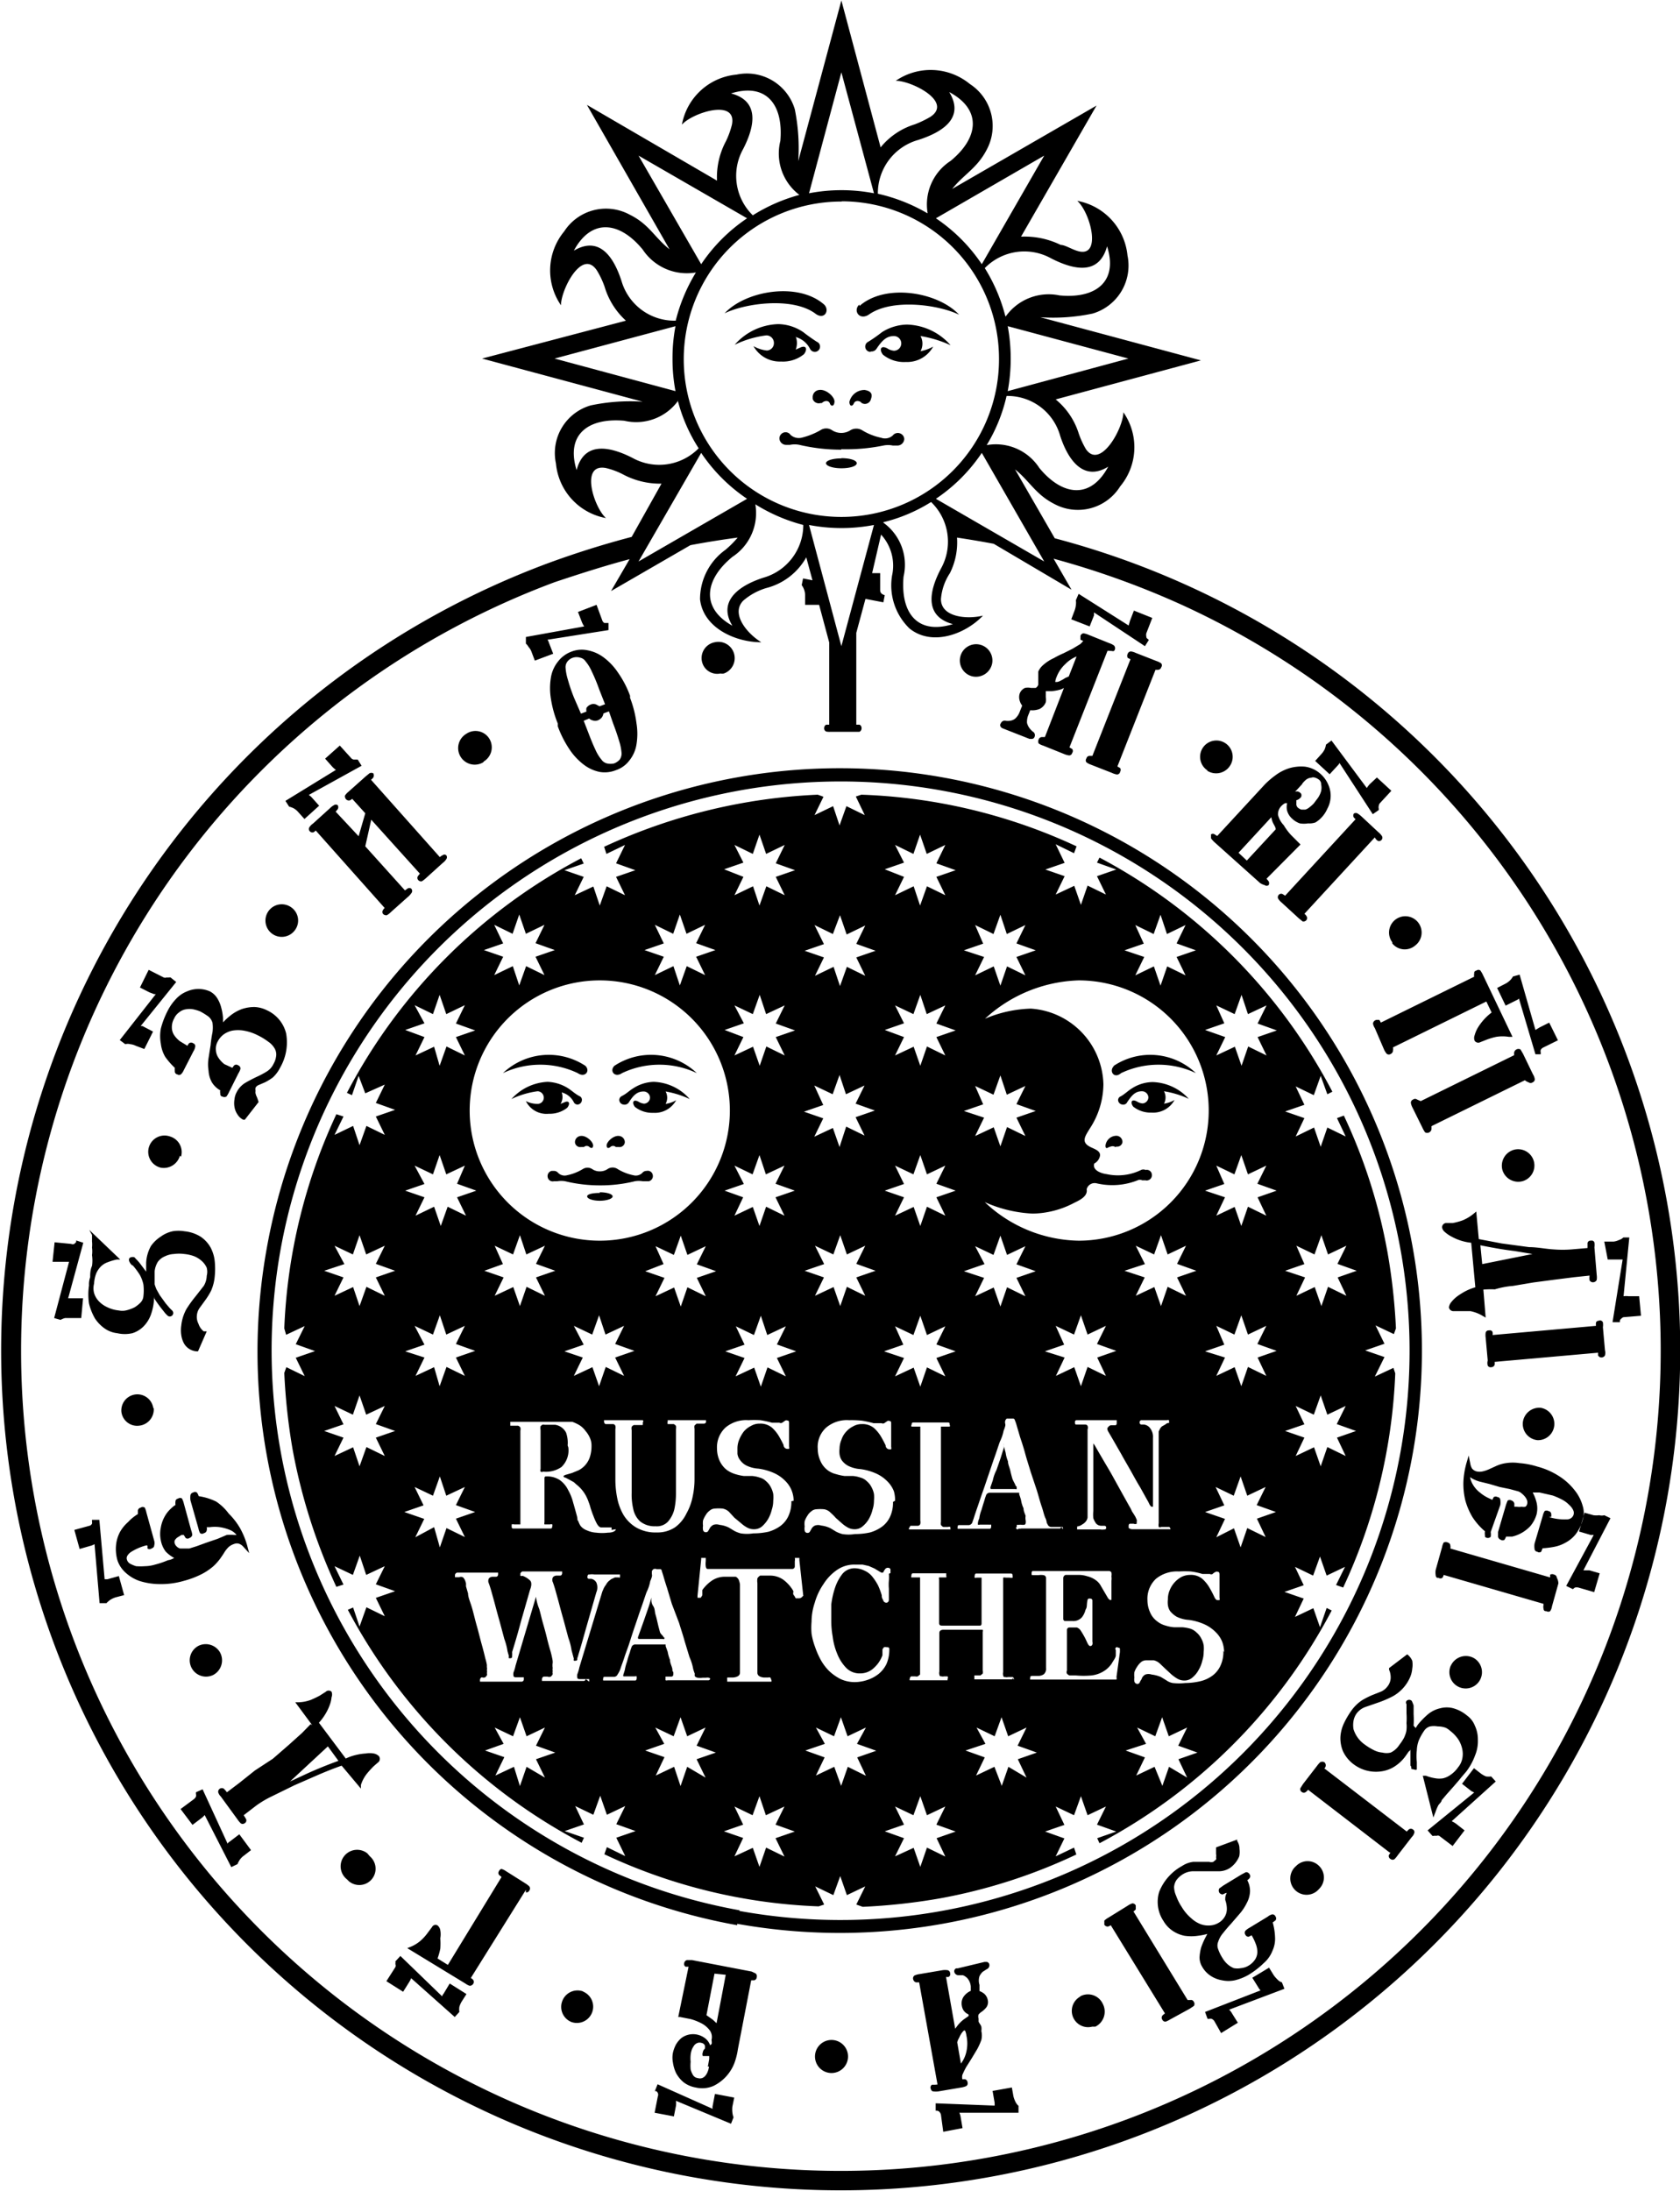 <?xml version="1.0" encoding="UTF-8"?> <svg xmlns="http://www.w3.org/2000/svg" id="svg4" viewBox="0 0 73.22 95.46"> <defs> <style>.cls-1{fill-rule:evenodd;}</style> </defs> <title>41__en</title> <path id="path2" class="cls-1" d="M40.91,82.84a26.53,26.53,0,0,1-3.32.36l-.28-.1.39-.79-.8.38-.29-.83-.3.83-.79-.38.39.79-.24.08a24,24,0,0,1-9.34-2.27l.11-.31.8.39-.39-.8.84-.29-.84-.3.39-.79-.8.38-.29-.83-.3.83-.79-.38.38.8-.84.29.84.29-.1.22A24.33,24.33,0,0,1,15.15,70.26l.23-.1.28.83.3-.84.8.39-.39-.8.84-.29-.84-.3.39-.79-.81.38-.28-.84-.3.84-.8-.38.39.8-.31.1a24.83,24.83,0,0,1-1.91-6,26.53,26.53,0,0,1-.36-3.32l.09-.25.8.39-.39-.8.84-.29-.84-.3.39-.79-.81.38L12.38,58a24.33,24.33,0,0,1,2.27-9.33l.31.1-.39.8.81-.39.28.84.3-.84.8.39-.39-.8.84-.29-.84-.3.39-.8-.85.38L15.62,47l-.29.84-.22-.1A24.22,24.22,0,0,1,25.32,37.52l.11.23-.84.29.84.29-.39.8.81-.38.28.83.3-.84.8.39-.39-.8.84-.29-.84-.3.39-.8-.81.39-.1-.31a24.68,24.68,0,0,1,9.31-2.27l.25.09-.39.8.81-.39.28.84.3-.84.8.39-.39-.81.24-.08A24.18,24.18,0,0,1,46.91,37l-.11.3-.8-.39.39.81-.84.29.84.29-.39.8.81-.38.29.83.29-.84.8.39-.39-.8.84-.29-.84-.3.11-.22A24.28,24.28,0,0,1,58.06,47.69l-.22.11L57.55,47l-.3.84-.79-.38.38.8-.84.29.84.29-.38.8.8-.39.29.84.29-.84.8.39-.38-.8.3-.11a23.85,23.85,0,0,1,1.91,6A26.17,26.17,0,0,1,60.83,58l-.09.25-.8-.38.39.8-.84.29.84.29-.42.85.81-.38.08.24a24.33,24.33,0,0,1-2.27,9.33l-.31-.11.39-.79-.8.38-.29-.83-.3.83-.79-.38.38.8-.84.29.84.29-.38.8.8-.38.29.83.29-.84.22.11A24.25,24.25,0,0,1,47.91,80.43l-.1-.22.83-.29-.84-.3.39-.79-.8.38-.29-.83-.3.83L46,78.83l.38.8-.84.29.84.3L46,81l.8-.38.1.3A23.85,23.85,0,0,1,40.91,82.84Zm5-58.37.78,1.35-3.39-2c-.53-.1-1.07-.19-1.6-.27a3,3,0,0,1-.31,1.55A2.38,2.38,0,0,0,41,26.23c0,.79,1.13.89,1.83.72-.77.81-2.22,1.35-3.2.56a2.61,2.61,0,0,1-.76-2.31,2,2,0,0,0-.48-1.78L38,25.1h.35v.73c0,.14.08.19.2.23l-.06.31-.78-.15-.4,1.48v4h.14a.16.16,0,0,1,.09.15.17.17,0,0,1-.09.16H36.2A.74.74,0,0,1,36,32a.15.15,0,0,1-.09-.16A.16.16,0,0,1,36,31.7h.13V28.12l-.44-1.64h-.61V26.1a.76.76,0,0,0-.15-.48l.06-.29.41.08-.27-1a2.79,2.79,0,0,1-1.75,1.34,2.72,2.72,0,0,0-1,.55c-.55.57.17,1.43.79,1.81-1.12,0-2.53-.62-2.67-1.87a2.65,2.65,0,0,1,1.11-2.16,4.42,4.42,0,0,0,.53-.53c-.68.09-1.37.2-2.06.33l-3.46,2,.81-1.39c-1.09.29-2.18.64-3.26,1a35.73,35.73,0,1,0,27.35,1A37,37,0,0,0,45.91,24.47ZM28.82,21.2a3.43,3.43,0,0,1-1.69-.41,3.21,3.21,0,0,0-.73-.27c-1.15-.22-.52,1.72,0,2.18a2.67,2.67,0,0,1-2.18-2.38,2.16,2.16,0,0,1,1.52-2.53A8.32,8.32,0,0,1,28,17.63l-7-1.88,6.27-1.65a3.25,3.25,0,0,1-.93-1.48,3.72,3.72,0,0,0-.33-.7c-.65-1-1.58.85-1.57,1.51a2.67,2.67,0,0,1,.14-3.22,2.17,2.17,0,0,1,2.87-.72c.83.41,1.08,1,1.72,1.5L25.57,4.7,31.24,8a3.32,3.32,0,0,1,.39-1.72,3.64,3.64,0,0,0,.26-.72c.23-1.15-1.72-.52-2.18,0a2.67,2.67,0,0,1,2.38-2.18,2.18,2.18,0,0,1,2.54,1.51,8.55,8.55,0,0,1,.15,2.26l1.88-7,1.71,6.4a3.09,3.09,0,0,1,1.48-1,4.37,4.37,0,0,0,.69-.33c1-.66-.84-1.58-1.51-1.57a2.69,2.69,0,0,1,3.23.14A2.18,2.18,0,0,1,43,6.64c-.42.82-1,1.08-1.51,1.72l6.29-3.63-3.29,5.71a3.57,3.57,0,0,1,1.73.36c.18,0,.46.18.72.26,1.1.35.58-1.67,0-2.18a2.69,2.69,0,0,1,2.19,2.38,2.18,2.18,0,0,1-1.52,2.53,8.32,8.32,0,0,1-2.28.16l7,1.88L46,17.53A3.13,3.13,0,0,1,47,19a3.68,3.68,0,0,0,.32.7c.63.9,1.63-.92,1.63-1.61a2.66,2.66,0,0,1-.14,3.23,2.17,2.17,0,0,1-2.86.77c-.83-.42-1.08-1-1.72-1.51l1.73,3a36.59,36.59,0,1,1-22.07,1.08h0q1.8-.66,3.63-1.14ZM39,78.83l.8.38.3-.83.29.83.8-.38-.39.79.84.3-.83.29.38.8-.8-.39-.29.84-.29-.83L39,81l.39-.79-.84-.3.84-.29ZM56.46,61.38l.79.38.3-.84.29.84.8-.38-.39.79.84.3-.83.29.38.8-.8-.39-.29.84-.29-.83-.8.38.38-.8L56,62.47l.84-.29ZM32,78.83l.79.38.3-.83.28.83.81-.38-.39.79.84.3-.84.29.39.8-.8-.39-.29.84-.29-.83L32,81l.38-.8-.84-.29.84-.29ZM53,57.89l.79.38.3-.84.29.84.8-.38-.39.79.84.3-.83.29.38.8-.8-.39-.29.84-.29-.83-.8.38.38-.8L52.51,59l.84-.29Zm3.49-3.49.79.38.3-.84.29.84.8-.38-.39.79.84.3-.83.29.38.8-.8-.39-.29.84-.29-.83-.8.38.38-.8L56,55.49l.84-.29ZM46,57.89l.8.38.3-.84.29.84.8-.38-.39.79.84.3-.83.29.38.8-.8-.39-.29.84-.29-.83-.8.38.38-.8L45.53,59l.84-.29Zm3.49-3.49.8.38.3-.84.29.84.8-.38-.39.79.84.3-.84.29.39.8-.8-.39-.29.84-.29-.83-.81.38.39-.8L49,55.49l.89-.29ZM53,50.91l.79.38.3-.84.29.84.8-.38-.39.79.84.3-.83.29.38.8-.8-.39-.29.84-.29-.83-.8.38.38-.8L52.51,52l.84-.29Zm-14,7,.8.38.3-.84.29.84.8-.38-.39.79.84.3-.84.29.39.8-.8-.39-.29.84-.29-.83-.81.38.39-.8L38.52,59l.84-.29Zm3.49-3.49.8.38.3-.84.29.84.8-.38-.39.79.84.3-.84.29.39.8-.8-.39-.29.84-.29-.83-.81.38.39-.8L42,55.51l.9-.31ZM53,43.93l.8.38.3-.84.28.84.81-.38-.39.79.84.3-.84.29.39.8-.8-.39-.29.84-.29-.83-.81.38.39-.8L52.51,45l.84-.29ZM14.57,61.38l.8.38.29-.84.29.84.81-.38-.39.79.84.3-.84.29.39.8-.8-.39-.3.84-.28-.83-.81.38.39-.8-.84-.29.84-.29Zm3.49-3.49.8.38.3-.84.28.84.81-.38-.39.79.84.3-.84.29.39.8-.8-.39-.3.84-.24-.83-.81.38.39-.8L17.65,59l.84-.29ZM14.57,54.4l.8.38.29-.84.29.84.81-.38-.39.79.84.3-.84.29.39.8-.8-.39-.3.84-.28-.83-.81.38.39-.8-.84-.29L15,55.2ZM25,57.89l.8.38.3-.84.28.84.81-.38-.39.79.84.3-.84.29.39.8-.8-.39-.29.84-.29-.83-.81.38.39-.8L24.59,59l.84-.29ZM21.55,54.4l.8.38.3-.84.28.84.81-.38-.39.79.84.3-.84.29.39.8-.8-.39-.29.84-.29-.83-.81.38.39-.8-.84-.29.81-.29Zm-3.49-3.49.8.38.29-.84.29.84.81-.38-.34.79.84.3-.84.29.39.8-.8-.39-.3.84-.29-.84-.81.39.39-.8L17.65,52l.84-.29Zm14,7,.79.38.3-.84.28.84.81-.38-.39.79.84.3-.84.29.39.8-.8-.39-.29.84-.29-.83-.81.38.39-.8L31.6,59l.84-.29Zm-3.5-3.49.8.38.3-.84.29.84.8-.38-.39.79.84.3-.84.29.39.8-.8-.39-.29.84-.29-.83-.81.38.39-.8-.84-.29.8-.31Zm-10.5-10.5.8.39.29-.84.29.84.81-.39-.39.8.84.3-.84.29.39.8-.8-.39-.3.84-.24-.83-.81.38.39-.8L17.65,45l.84-.29ZM35.51,54.4l.8.38.3-.84.29.84.8-.38-.39.79.84.3-.84.29.39.8-.8-.39-.29.84-.29-.83-.81.38.39-.8-.84-.29.85-.29ZM39,50.91l.8.38.3-.84.29.84.8-.38-.39.79.84.3-.84.29.39.8-.8-.39-.29.84-.29-.83-.81.38.39-.8L38.55,52l.84-.29ZM49.47,40.43l.8.39.3-.84.28.84.81-.39-.39.8.84.3-.84.29.39.8-.8-.39-.29.84-.29-.84-.81.39.39-.8L49,41.53l.84-.29ZM32,50.91l.79.38.3-.84.28.84.81-.38-.39.79.84.3-.84.29.39.8-.8-.39-.29.84-.29-.83-.8.38.38-.8L31.57,52l.84-.29Zm3.48-3.49.8.38.3-.84.28.84.81-.38-.39.79.84.3-.84.29.39.8-.8-.39-.29.89-.29-.83-.81.38.39-.8-.84-.29.84-.29ZM39,43.93l.8.38.3-.84.28.84.81-.38-.39.79.84.3-.84.29.39.8-.8-.39-.29.84-.29-.83-.81.38.39-.8L38.55,45l.84-.29Zm3.49-3.5.8.39.3-.84.28.84.81-.39-.39.8.84.3-.84.29.39.8-.8-.39-.29.84-.29-.84-.81.39.39-.8L42,41.53l.84-.29ZM32,43.93l.8.38.3-.84.28.84.81-.38-.39.79.84.3-.84.29.39.8-.8-.39-.29.84-.29-.83-.81.38.39-.8L31.57,45l.84-.29Zm3.49-3.5.8.39L36.6,40l.29.84.81-.39-.39.8.84.3-.84.29.39.8-.8-.39-.3.84-.28-.84-.81.39.39-.8-.84-.29.84-.29ZM39,36.94l.8.39.29-.84.29.84.81-.39-.39.8.84.3-.84.29.39.8-.8-.39-.3.84-.28-.84-.81.39.39-.8L38.55,38l.84-.29Zm-7,0,.8.39.29-.84.29.84.81-.39-.39.8.84.3-.84.29.39.8-.8-.39-.3.84-.28-.84-.81.39.39-.8L31.55,38l.84-.29Zm.12,47a25.37,25.37,0,1,0-20.5-29.45h0A25.38,25.38,0,0,0,32.12,84h0Zm.1-.56a24.8,24.8,0,1,0-20-28.82v0a24.79,24.79,0,0,0,20,28.79ZM50.35,29.31l-1.66,4.21.12.07a.15.15,0,0,1,0,.16.14.14,0,0,1-.14.12.81.81,0,0,1-.22-.07l-.92-.36a.69.69,0,0,1-.19-.1.14.14,0,0,1,0-.17.14.14,0,0,1,.13-.11h.13l1.66-4.21-.12-.06a.19.19,0,0,1,0-.18.15.15,0,0,1,.14-.1.66.66,0,0,1,.2.06l.92.36a.75.75,0,0,1,.2.1.14.14,0,0,1,0,.17.15.15,0,0,1-.14.11Zm-2.09-.83L46.6,32.69l.12.07a.14.14,0,0,1,0,.17.14.14,0,0,1-.13.11.79.79,0,0,1-.22-.06l-.92-.37a.66.66,0,0,1-.19-.09.19.19,0,0,1,0-.18.15.15,0,0,1,.14-.1h.13l.83-2.14a.64.64,0,0,1-.19.08,2,2,0,0,1-.35.06h-.25v.26a.81.81,0,0,1,0,.22.55.55,0,0,1-.28.3.9.9,0,0,1-.4.05l-.07.18a.79.79,0,0,0-.07.37.62.62,0,0,0,.1.22A.86.86,0,0,0,45,32a.18.18,0,0,1,.08.23.13.13,0,0,1-.14.09h-.08l-1.17-.46a.16.16,0,0,1-.08-.06.12.12,0,0,1,0-.16.18.18,0,0,1,.21-.11.61.61,0,0,0,.19,0,.47.47,0,0,0,.22-.09.75.75,0,0,0,.21-.32l.1-.25a.65.65,0,0,1-.11-.22.51.51,0,0,1,0-.3.43.43,0,0,1,.23-.25.57.57,0,0,1,.26,0h.21a.26.26,0,0,0,.11-.14v-.57a.81.81,0,0,1,.24-.31,1.83,1.83,0,0,1,.44-.28,4.11,4.11,0,0,1,.42-.21l.4-.2.33-.2a.86.86,0,0,0,.13-.14L47.08,28s0-.11,0-.17a.16.16,0,0,1,.13-.11.83.83,0,0,1,.21.06l.92.37a.75.75,0,0,1,.2.1.17.17,0,0,1,0,.24.15.15,0,0,1-.09,0Zm-.59-1.67v.13l-.19.48-.8-.31.14-.37a1,1,0,0,0,.06-.25.74.74,0,0,0,0-.21h0L47,26l2.18,1.38h0l.06-.21.17-.44.8.32-.26.67a.33.33,0,0,0,0,.14s0,.08.06.1l.05.05-.17.27Zm-1.1,2.79.34-.87a1.39,1.39,0,0,0-.48.32,1.49,1.49,0,0,0-.39.57.79.79,0,0,0-.06.22h.08a.44.44,0,0,0,.16-.06,1.18,1.18,0,0,0,.19-.11Zm6.84,53-.13.06a.18.18,0,0,1-.15-.08.19.19,0,0,1,0-.18l.18-.13.79-.48.19-.1a.17.17,0,0,1,.16.09.14.14,0,0,1,0,.17.43.43,0,0,1-.1.09,1,1,0,0,1,.12.48,1.15,1.15,0,0,1-.14.51,2.13,2.13,0,0,1-.31.47l-.38.44c-.12.13-.24.27-.35.41a1.09,1.09,0,0,0-.21.38.42.42,0,0,0,0,.31,1.76,1.76,0,0,0,.19.39,1.13,1.13,0,0,0,.22.27,1,1,0,0,0,.27.17.86.86,0,0,0,.32,0,.76.76,0,0,0,.33-.11.86.86,0,0,0,.29-.28.62.62,0,0,0,.09-.32,1,1,0,0,0-.08-.37,2.26,2.26,0,0,0-.17-.35l-.12.06a.14.14,0,0,1-.15-.08.15.15,0,0,1,0-.18.83.83,0,0,1,.18-.13l.79-.48a.5.5,0,0,1,.19-.1.14.14,0,0,1,.15.09.14.14,0,0,1,0,.17l-.12.09a2.76,2.76,0,0,1,.1.63,1.24,1.24,0,0,1-.11.6,1.36,1.36,0,0,1-.38.54,3.63,3.63,0,0,1-.66.51,2.22,2.22,0,0,1-.6.24,1.32,1.32,0,0,1-.56,0,1.28,1.28,0,0,1-.49-.19,1.15,1.15,0,0,1-.37-.39.79.79,0,0,1-.12-.42,2,2,0,0,1,.07-.43,3.12,3.12,0,0,1,.18-.42l.09-.17a2.57,2.57,0,0,1-.4.08,2,2,0,0,1-.6,0,1.41,1.41,0,0,1-.52-.22,1.31,1.31,0,0,1-.39-.42,1.5,1.5,0,0,1-.19-1.27,2.21,2.21,0,0,1,1-1.13,1.12,1.12,0,0,1,.49-.18h.69a.28.28,0,0,0,.18,0l.12-.1a.17.17,0,0,0,0-.1.33.33,0,0,0,0-.14v-.29l.92-.34v.06a.59.59,0,0,1,.1.34A1,1,0,0,1,54,81a1.14,1.14,0,0,1-.41.51.9.9,0,0,1-.53.14H52a.86.86,0,0,0-.44.12,1,1,0,0,0-.3.27.63.63,0,0,0-.1.3,1,1,0,0,0,.09.38,2.16,2.16,0,0,0,.24.48,1.94,1.94,0,0,0,.41.49,1.3,1.3,0,0,0,.43.27,1,1,0,0,0,.41.05.81.81,0,0,0,.37-.12.73.73,0,0,0,.27-.28.66.66,0,0,0,.08-.34,1.16,1.16,0,0,0-.07-.37c0-.1,0-.2.07-.3Zm-2.65,5.24L48.4,84a.31.31,0,0,1-.13.06.18.18,0,0,1-.15-.08v-.18a.83.83,0,0,1,.18-.13l.84-.52a.75.75,0,0,1,.2-.1.16.16,0,0,1,.15.09v.17a.43.43,0,0,1-.1.09l2.36,3.86h.12a.13.13,0,0,1,.15.08.15.15,0,0,1,0,.18l-.18.12L51,88.1a1.24,1.24,0,0,1-.2.1.14.14,0,0,1-.15-.08.15.15,0,0,1,0-.18.48.48,0,0,1,.11-.09Zm4.17-1a.39.39,0,0,1-.08-.1l-.28-.45.73-.44.21.34a1.54,1.54,0,0,0,.17.19.42.42,0,0,0,.18.11h0l.11.28-2.41.91h0a.7.7,0,0,1,.13.17l.25.4-.73.45-.3-.53a.31.31,0,0,0-.11-.09.21.21,0,0,0-.11,0h-.07l-.11-.3Zm6.76-11.43.09-.14a3.41,3.41,0,0,1,.46-.47,1.26,1.26,0,0,1,.52-.25,1.1,1.1,0,0,1,.57,0,1.59,1.59,0,0,1,.59.31,1,1,0,0,1,.35.45,1.38,1.38,0,0,1,.13.6,1.62,1.62,0,0,1-.12.69,2.64,2.64,0,0,1-.38.7l-.23.27c-.1.13-.21.25-.32.38l-.32.36-.21.25c0,.08-.11.15-.15.23a2,2,0,0,0-.11.26l-.1.26L62,77.49h.14a1.91,1.91,0,0,0,.41.11,1,1,0,0,0,.34,0,.94.94,0,0,0,.32-.15,1.29,1.29,0,0,0,.33-.33.85.85,0,0,0,.18-.37,1,1,0,0,0,0-.42,1.28,1.28,0,0,0-.17-.42,1.63,1.63,0,0,0-.36-.38A.84.84,0,0,0,63,75.4a1,1,0,0,0-.35-.06.91.91,0,0,0-.33,0,.45.45,0,0,0-.24.16,2.38,2.38,0,0,0-.25.44,1.33,1.33,0,0,0-.09.44,2.17,2.17,0,0,0,0,.51v.31c0,.07-.15,0-.21,0s0-.11-.07-.15V76.3a.12.12,0,0,1-.07.13l-.14.2a1.75,1.75,0,0,1-.57.51,1.49,1.49,0,0,1-.59.17A1.61,1.61,0,0,1,59,77a1.5,1.5,0,0,1-.48-.58,1.48,1.48,0,0,1-.11-.62,1.62,1.62,0,0,1,.16-.61,3.65,3.65,0,0,1,.32-.54,1.75,1.75,0,0,1,.48-.46,3.61,3.61,0,0,1,.44-.22l.38-.15a.73.73,0,0,0,.27-.22.64.64,0,0,0,.14-.35.83.83,0,0,0-.07-.38v-.07l.79-.6h0a.67.67,0,0,1,.22.28,1,1,0,0,1,0,.34,1.18,1.18,0,0,1-.09.37,1.73,1.73,0,0,1-.78.85,4.66,4.66,0,0,1-.61.26l-.55.19a.83.83,0,0,0-.39.28.81.81,0,0,0-.14.33,1.09,1.09,0,0,0,0,.36,1.27,1.27,0,0,0,.49.67,2.55,2.55,0,0,0,.39.24,1,1,0,0,0,.38.11.73.73,0,0,0,.36,0,.91.91,0,0,0,.34-.28c.06-.09.13-.17.18-.26a.91.91,0,0,0,.11-.22.86.86,0,0,0,.06-.23,1.41,1.41,0,0,0,0-.29,3.09,3.09,0,0,0,0-.43v-.4a.12.12,0,0,1,0-.14.16.16,0,0,1,.23,0h0a1.62,1.62,0,0,1,.08.2s0,.25,0,.38a4.17,4.17,0,0,1,0,.5h0Zm-1.14,5.42L57,78.1a.47.47,0,0,1-.1.1.14.14,0,0,1-.17,0,.15.15,0,0,1-.07-.16l.12-.19.61-.79a1.07,1.07,0,0,1,.14-.16.19.19,0,0,1,.18,0,.18.18,0,0,1,0,.27l3.59,2.75.09-.09a.15.15,0,0,1,.18,0,.13.13,0,0,1,.06.15.42.42,0,0,1-.11.18l-.61.79a1.15,1.15,0,0,1-.14.17.14.14,0,0,1-.17,0,.15.15,0,0,1-.08-.17l.07-.11Zm3.69-2.61-.12-.06-.41-.32.52-.68.31.24a.94.94,0,0,0,.22.12.81.81,0,0,0,.22,0h0l.2.22-1.92,1.73h0a1.18,1.18,0,0,1,.19.11l.37.29-.52.68-.58-.44a.15.15,0,0,0-.13,0,.21.21,0,0,0-.11,0h-.06l-.21-.24Zm3.26-12a2.24,2.24,0,0,0,.77.1.3.3,0,0,0,.29-.17.28.28,0,0,0,0-.22.69.69,0,0,0-.18-.24,1.19,1.19,0,0,0-.31-.23,3,3,0,0,0-.41-.18l-.57-.13h-.3a1.82,1.82,0,0,1,.17.44,1.1,1.1,0,0,1,0,.51,1.39,1.39,0,0,1-.27.51,1.57,1.57,0,0,1-.79.46h-.27a.61.61,0,0,1-.07.14.15.15,0,0,1-.16,0,.18.18,0,0,1-.12-.13v-.21l.34-1.16a1.8,1.8,0,0,1,.08-.21.17.17,0,0,1,.17,0,.18.18,0,0,1,.12.13v.14h.11a.74.74,0,0,0,.21,0,.43.43,0,0,0,.16,0,.2.2,0,0,0,.08-.12.33.33,0,0,0,0-.14.56.56,0,0,0-.09-.17,1.06,1.06,0,0,0-.15-.15.46.46,0,0,0-.15-.09L65.79,65l-.44-.09-.44-.13-.45-.11a1.69,1.69,0,0,1-.31-.13l-.09-.06a1,1,0,0,0,.12.32,1.22,1.22,0,0,0,.32.36,1.69,1.69,0,0,0,.36.23l.17.08.06-.12a.17.17,0,0,1,.17,0,.13.13,0,0,1,.12.13.8.8,0,0,1,0,.21l-.42,1.18a.74.74,0,0,1,0,.21.18.18,0,0,1-.25,0l0-.06a.54.54,0,0,1,0-.18,2.85,2.85,0,0,1-.54-.61,2.92,2.92,0,0,1-.32-.75,3.06,3.06,0,0,1-.08-.8,3.61,3.61,0,0,1,.13-.8l.1-.34.07.35a.58.58,0,0,0,.08.22.39.39,0,0,0,.19.12.61.61,0,0,0,.27,0,1.43,1.43,0,0,0,.27-.09l.33-.15a1.55,1.55,0,0,1,.42-.12,1.88,1.88,0,0,1,.58,0,3.47,3.47,0,0,1,.78.15,3.34,3.34,0,0,1,1,.45,2.7,2.7,0,0,1,.65.61,1.86,1.86,0,0,1,.33.66,1,1,0,0,1,0,.6,1.87,1.87,0,0,1-.3.62,1.43,1.43,0,0,1-.44.37,1.63,1.63,0,0,1-.52.19,4.1,4.1,0,0,1-.49.06l-.06.15a.14.14,0,0,1-.17,0,.13.13,0,0,1-.12-.13.81.81,0,0,1,0-.22l.36-1.22a.7.7,0,0,1,.08-.2.17.17,0,0,1,.17,0,.14.14,0,0,1,.12.14v.11ZM67.26,70l-4.35-1.26a.31.31,0,0,1-.06.13.15.15,0,0,1-.16,0c-.06,0-.12,0-.13-.13a.74.74,0,0,1,0-.21l.28-1a.68.68,0,0,1,.07-.2.19.19,0,0,1,.18,0,.14.14,0,0,1,.11.13.29.29,0,0,1,0,.13l4.35,1.26v-.12a.19.19,0,0,1,.18,0,.14.14,0,0,1,.11.13.55.55,0,0,1,.07.25l-.28,1a.49.49,0,0,1-.08.21.15.15,0,0,1-.16,0c-.06,0-.12,0-.13-.12a.33.33,0,0,1,0-.14Zm2.19-3h-.13l-.51-.15.24-.82.39.11a1,1,0,0,0,.25,0,.42.42,0,0,0,.22,0h0l.27.13L69,68.54h.26l.45.13-.24.82-.69-.2a.38.38,0,0,0-.15,0l-.09.07h0l-.29-.14ZM64.64,56.31l.1,1.22-.14-.08a1.65,1.65,0,0,0-.52-.2h-.73a.2.2,0,0,1-.21-.16.43.43,0,0,1,.09-.22,1.48,1.48,0,0,1,.25-.25,3,3,0,0,1,.38-.24,2.26,2.26,0,0,1,.43-.17l-.18-1.94a2.22,2.22,0,0,1-.86-.27,1.37,1.37,0,0,1-.29-.2.32.32,0,0,1-.12-.2.19.19,0,0,1,.17-.19l.3,0a2.75,2.75,0,0,0,.41-.11,1.86,1.86,0,0,0,.49-.29l.12-.1.11,1.2,1,.19,1.19.16c.36,0,.72.08,1.08.1a5,5,0,0,0,.77,0l.7-.06h0v-.22a.13.13,0,0,1,.15-.1.12.12,0,0,1,.15.08h0a.74.74,0,0,1,0,.21l.1,1.2a.81.81,0,0,1,0,.22.18.18,0,0,1-.14.1.17.17,0,0,1-.17-.08.74.74,0,0,1,0-.21h0l-.67.07-.87.11-.91.12-.89.15a3.67,3.67,0,0,0-.79.15A4,4,0,0,0,64.64,56.31Zm5,2.75-4.51.4a.29.29,0,0,1,0,.13.15.15,0,0,1-.14.1.14.14,0,0,1-.16-.07.41.41,0,0,1,0-.22l-.09-1a.74.74,0,0,1,0-.21.13.13,0,0,1,.15-.1.12.12,0,0,1,.15.07.29.29,0,0,1,0,.13l4.51-.4a.29.29,0,0,1,0-.13c0-.07.08-.09.14-.1a.13.13,0,0,1,.16.08.74.74,0,0,1,0,.21l.09,1a.45.45,0,0,1,0,.23.18.18,0,0,1-.23.07.23.23,0,0,1-.07-.07v-.13ZM70.71,55h-.65l-.15-.78h.4a.73.73,0,0,0,.24-.07.45.45,0,0,0,.19-.11H71l-.25,2.56h0a.81.81,0,0,1,.22,0h.46l.08.85-.72.06a.16.16,0,0,0-.13.06.16.16,0,0,0-.07.09v.07h-.32Zm-6.12.2,2.19-.44L66,54.63c-.5-.06-1-.15-1.49-.25ZM60.17,44.68l4.07-2a.29.29,0,0,1,0-.13c0-.07,0-.11.1-.14a.14.14,0,0,1,.17,0,1.18,1.18,0,0,1,.11.19l1.29,2.7h-.16a1.69,1.69,0,0,0-.55,0,2.77,2.77,0,0,0-.41.12l-.28.11a.19.19,0,0,1-.25-.06h0a.33.33,0,0,1,0-.24,1.36,1.36,0,0,1,.14-.33,2.42,2.42,0,0,1,.27-.36,2.35,2.35,0,0,1,.33-.3l-.23-.48-4.07,2a.29.29,0,0,1,0,.13.16.16,0,0,1-.09.15.15.15,0,0,1-.18,0,.76.76,0,0,1-.12-.19l-.4-.93a.5.5,0,0,1-.08-.2.18.18,0,0,1,.19-.16l.08,0A.41.41,0,0,1,60.17,44.68Zm6.28,2.51-4.07,2v.13a.19.19,0,0,1-.28.14,1.18,1.18,0,0,1-.11-.19l-.44-.89a.68.68,0,0,1-.07-.2.15.15,0,0,1,.1-.15.14.14,0,0,1,.17,0l.16.07,4.07-2V46a.18.18,0,0,1,.1-.15.19.19,0,0,1,.18,0l.11.19.43.89a.54.54,0,0,1,.08.21.14.14,0,0,1-.09.14.15.15,0,0,1-.18,0A.46.46,0,0,1,66.45,47.19Zm-.26-3.56a.23.23,0,0,1-.1.07l-.48.24-.37-.77.35-.18a.8.8,0,0,0,.21-.15.7.7,0,0,0,.13-.17h0l.29-.08L66.91,45h0l.18-.11.42-.21.38.77-.65.32a.24.24,0,0,0-.1.1.21.21,0,0,0,0,.11v.08h-.23Zm-11-5.22.09.11a.17.17,0,0,1,0,.17.14.14,0,0,1-.17,0,.72.72,0,0,1-.2-.09l-2-1.79a1.07,1.07,0,0,1-.14-.16v-.17a.14.14,0,0,1,.16,0l.11.07,2.06-2.23a3.47,3.47,0,0,1,.46-.4,2,2,0,0,1,.61-.32,1.84,1.84,0,0,1,.7-.07,1.26,1.26,0,0,1,.71.35,1.31,1.31,0,0,1,.32.48,1.17,1.17,0,0,1-.06,1,1.31,1.31,0,0,1-.24.37,1.23,1.23,0,0,1-.28.23A.8.8,0,0,1,57,36a1.09,1.09,0,0,1-.36,0,.92.92,0,0,1-.34-.21.72.72,0,0,1-.21-.33.65.65,0,0,1,0-.34H56a.61.61,0,0,0-.16.12.51.51,0,0,0-.15.39,1,1,0,0,0,.25.45,2.53,2.53,0,0,0,.31.42l.36.36.06.06Zm4.72-1.8-3.07,3.33a.28.28,0,0,1,.09.1.14.14,0,0,1,0,.17.16.16,0,0,1-.17.06l-.17-.14-.73-.67a.75.75,0,0,1-.15-.16.14.14,0,0,1,0-.17.14.14,0,0,1,.18-.05l0,0,.11.07,3.07-3.33L59,35.75a.15.15,0,0,1,0-.18.16.16,0,0,1,.16,0,1.09,1.09,0,0,1,.17.13l.73.68a.75.75,0,0,1,.15.16.14.14,0,0,1,0,.17.14.14,0,0,1-.17.05A.32.32,0,0,1,59.91,36.61Zm-1.54-3.24a.36.36,0,0,1-.07.1l-.36.39-.63-.58.27-.3a.9.9,0,0,0,.14-.2.83.83,0,0,0,.06-.21h0l.24-.18,1.54,2.07h0a1.09,1.09,0,0,1,.13-.17L60,34l.63.58-.49.53a.22.22,0,0,0-.06.13.21.21,0,0,0,0,.11v.07l-.26.18Zm-1.62.91-.22.24a.47.47,0,0,1-.1.09h.12a.24.24,0,0,1,.11.06.11.11,0,0,1,.05.09.14.14,0,0,1-.06.14.32.32,0,0,1-.16.09h0v.15a.21.21,0,0,0,.06.17.42.42,0,0,0,.16.09h.17a.52.52,0,0,0,.18-.1,1.54,1.54,0,0,0,.19-.17l.18-.24a1,1,0,0,0,.14-.3.71.71,0,0,0,0-.29.25.25,0,0,0-.09-.2.56.56,0,0,0-.17-.09.25.25,0,0,0-.17,0,.41.41,0,0,0-.23.09,1,1,0,0,0-.17.18Zm-2.78,3,.36.34,1.26-1.36c0-.1-.09-.21-.13-.31a.79.79,0,0,1-.06-.22ZM23.85,28a.34.34,0,0,1,.06.12l.19.49-.8.3-.14-.37a.61.61,0,0,0-.13-.22.57.57,0,0,0-.12-.15h0v-.29l2.54-.46h0a1.14,1.14,0,0,1-.1-.19l-.17-.44.81-.31.25.68a.2.2,0,0,0,.09.11h.18v.31Zm.45,3.74v-.09A4.78,4.78,0,0,1,24,30.57a2.84,2.84,0,0,1,0-.92,1.48,1.48,0,0,1,.31-.7,1.3,1.3,0,0,1,.58-.43,1.23,1.23,0,0,1,.71-.06,1.69,1.69,0,0,1,.7.31,2.67,2.67,0,0,1,.63.67,4.33,4.33,0,0,1,.52,1v.09a4.76,4.76,0,0,1,.28,1.11,2.84,2.84,0,0,1,0,.92,1.48,1.48,0,0,1-.31.7,1.21,1.21,0,0,1-.58.42,1.32,1.32,0,0,1-.71.08,1.71,1.71,0,0,1-.7-.32,2.72,2.72,0,0,1-.63-.68A4.64,4.64,0,0,1,24.3,31.77Zm2.23-.62-.24.09a.44.44,0,0,1-.06.16.42.42,0,0,1-.18.14.33.33,0,0,1-.24,0,.29.29,0,0,1-.14-.08l-.24.1.19.49c.1.26.2.52.32.77a1.79,1.79,0,0,0,.27.44.4.4,0,0,0,.24.16.76.76,0,0,0,.3,0,.62.62,0,0,0,.25-.17.46.46,0,0,0,.08-.28,2.3,2.3,0,0,0-.1-.51c-.08-.27-.17-.53-.27-.79Zm-1.22.1.24-.09a.43.43,0,0,1,0-.16.4.4,0,0,1,.19-.15.31.31,0,0,1,.23,0l.15.08.24-.09-.26-.66a7.35,7.35,0,0,0-.32-.77,1.79,1.79,0,0,0-.27-.44.37.37,0,0,0-.24-.16.51.51,0,0,0-.3,0,.49.49,0,0,0-.25.17.4.4,0,0,0-.08.28,2.3,2.3,0,0,0,.1.51,7.35,7.35,0,0,0,.27.79Zm-8.56,8.46-3-3.37a.39.39,0,0,1-.1.08.16.16,0,0,1-.17-.06.14.14,0,0,1,0-.17.54.54,0,0,1,.15-.15l.74-.67a.7.7,0,0,1,.17-.13.14.14,0,0,1,.17,0,.17.17,0,0,1,0,.17l-.09.11,1,1.07.29-1-.57-.63a.41.41,0,0,1-.11.07.17.17,0,0,1-.2-.13.14.14,0,0,1,0-.09.75.75,0,0,1,.15-.16l.74-.66.17-.14a.18.18,0,0,1,.17,0,.19.19,0,0,1,0,.18.47.47,0,0,1-.1.1l3,3.37a.36.36,0,0,1,.12-.08.12.12,0,0,1,.16,0,.14.14,0,0,1,0,.17.57.57,0,0,1-.15.16l-.74.67a1.09,1.09,0,0,1-.17.13.16.16,0,0,1-.17-.06.14.14,0,0,1,0-.17l.08-.1-2.12-2.35L15.91,37l1.73,1.92.11-.08a.15.15,0,0,1,.16,0,.15.15,0,0,1,0,.21s0,0,0,0a.75.75,0,0,1-.15.16l-.74.66a.7.7,0,0,1-.17.13.19.19,0,0,1-.17-.06.15.15,0,0,1,0-.16.39.39,0,0,1,.08-.1Zm-3.3-4.92.1.08.35.39-.64.58-.27-.3a.74.74,0,0,0-.19-.16.9.9,0,0,0-.21-.08h0l-.16-.25,2.2-1.35h0a1.07,1.07,0,0,1-.16-.14l-.31-.35.64-.57.48.53a.2.2,0,0,0,.12.08h.18l.17.27ZM10.12,46.65a.48.48,0,0,1,.08-.11.14.14,0,0,1,.17,0,.15.15,0,0,1,.1.15.72.72,0,0,1-.09.2l-.41.82a1.18,1.18,0,0,1-.11.19.19.19,0,0,1-.18,0c-.06,0-.1-.07-.09-.14a.29.29,0,0,1,0-.13,1,1,0,0,1-.36-.34,1.16,1.16,0,0,1-.15-.51,1.75,1.75,0,0,1,0-.56l.09-.57a5,5,0,0,1,.08-.54,1.55,1.55,0,0,0,0-.43.56.56,0,0,0-.17-.26,2.85,2.85,0,0,0-.37-.23,1.71,1.71,0,0,0-.3-.09.86.86,0,0,0-.32,0,.59.59,0,0,0-.29.13.64.64,0,0,0-.22.27.76.76,0,0,0-.1.39.62.62,0,0,0,.09.32,1.16,1.16,0,0,0,.26.28l.33.2a.41.41,0,0,1,.07-.11.15.15,0,0,1,.18,0,.13.13,0,0,1,.09.14.54.54,0,0,1-.08.21L8,46.75a.57.57,0,0,1-.12.18.14.14,0,0,1-.17,0c-.06,0-.11-.08-.1-.14a.58.58,0,0,1,0-.14,3.14,3.14,0,0,1-.42-.48A1.47,1.47,0,0,1,7,45.6a1.83,1.83,0,0,1,0-.66,3.7,3.7,0,0,1,.3-.78,2.14,2.14,0,0,1,.37-.52,1.27,1.27,0,0,1,.47-.32,1.24,1.24,0,0,1,1,0,.84.84,0,0,1,.32.3,1.42,1.42,0,0,1,.17.4,2.33,2.33,0,0,1,.08.46v.19a2.68,2.68,0,0,1,.3-.28,1.81,1.81,0,0,1,.52-.3,1.71,1.71,0,0,1,.55-.09,1.33,1.33,0,0,1,.56.15,1.5,1.5,0,0,1,.82,1,2.21,2.21,0,0,1-.26,1.49,1.51,1.51,0,0,1-.32.43,2.39,2.39,0,0,1-.34.21l-.28.12a.28.28,0,0,0-.13.11.38.38,0,0,0,0,.15.21.21,0,0,0,0,.11.58.58,0,0,0,.05.14,2.09,2.09,0,0,1,.08.23h0l-.6.77h-.07a.61.61,0,0,1-.25-.23.8.8,0,0,1-.13-.32,1,1,0,0,1,0-.34.8.8,0,0,1,.09-.3,1,1,0,0,1,.37-.41c.15-.09.31-.17.47-.25a4,4,0,0,0,.46-.24.78.78,0,0,0,.31-.34.89.89,0,0,0,.12-.39.52.52,0,0,0-.08-.3.9.9,0,0,0-.27-.28,2.69,2.69,0,0,0-.46-.28,2.12,2.12,0,0,0-.6-.2,1.46,1.46,0,0,0-.51,0,1,1,0,0,0-.38.17.91.91,0,0,0-.25.3.64.64,0,0,0-.08.38.65.65,0,0,0,.11.33,1.16,1.16,0,0,0,.26.28Zm-4-1.82H6.2l.46.24-.38.76-.37-.14a.73.73,0,0,0-.24-.07.41.41,0,0,0-.22,0h0l-.24-.18,1.57-2H6.71l-.21-.08-.41-.21.38-.77.65.33a.17.17,0,0,0,.14,0,.17.17,0,0,0,.1,0l.06,0,.25.2Zm.58,11.78v.17a2.37,2.37,0,0,1-.14.64,1.41,1.41,0,0,1-.31.49,1.18,1.18,0,0,1-.49.3,1.47,1.47,0,0,1-.66,0,1.18,1.18,0,0,1-.54-.2,1.63,1.63,0,0,1-.43-.44,2.46,2.46,0,0,1-.26-.65,2.62,2.62,0,0,1,0-.79.9.9,0,0,1,.05-.36c0-.12,0-.32.08-.49A1.6,1.6,0,0,0,4,54.81a1.2,1.2,0,0,0,0-.33,1.22,1.22,0,0,0,0-.27v-.28l-.12-.22L5.23,55H5.08a2.64,2.64,0,0,0-.4.12.79.79,0,0,0-.29.18,1,1,0,0,0-.2.29,1.46,1.46,0,0,0-.1.46.82.82,0,0,0,0,.41.88.88,0,0,0,.21.36,1.18,1.18,0,0,0,.37.26,1.5,1.5,0,0,0,.5.14.76.76,0,0,0,.3,0,1.64,1.64,0,0,0,.39-.14,1.33,1.33,0,0,0,.26-.21.45.45,0,0,0,.12-.27,2.18,2.18,0,0,0,0-.51,1.56,1.56,0,0,0-.15-.41,3.25,3.25,0,0,0-.31-.42c-.06,0-.18-.17-.17-.26s.1-.11.18-.11.1.07.14.1a2,2,0,0,1,.19.22l.24.32h0v-.39a1.67,1.67,0,0,1,.21-.73A1.54,1.54,0,0,1,7,54a1.38,1.38,0,0,1,.51-.23,1.51,1.51,0,0,1,.52,0,1.62,1.62,0,0,1,.71.24,1.39,1.39,0,0,1,.43.47,1.65,1.65,0,0,1,.18.61,3.32,3.32,0,0,1,0,.63,2,2,0,0,1-.16.64,3,3,0,0,1-.26.42l-.24.33a.66.66,0,0,0-.12.33.65.65,0,0,0,.07.36.69.69,0,0,0,.23.33H9L8.62,59H8.55A.69.69,0,0,1,8,58.64a1.1,1.1,0,0,1-.11-.35,1.41,1.41,0,0,1,0-.41,1.89,1.89,0,0,1,.23-.73,5.3,5.3,0,0,1,.39-.54l.36-.46A.9.9,0,0,0,9,55.71a.69.69,0,0,0,0-.35.86.86,0,0,0-.21-.29,1.15,1.15,0,0,0-.33-.21,1.65,1.65,0,0,0-.44-.1,1.69,1.69,0,0,0-.45,0,1,1,0,0,0-.39.1.73.73,0,0,0-.31.24,1,1,0,0,0-.14.41v.57a2,2,0,0,0,.08.22l.14.25.26.36.17.2.09.09a.17.17,0,0,1,.07.13.15.15,0,0,1-.17.15h0c-.06,0-.14-.1-.18-.14L7,57.1c-.1-.13-.2-.27-.29-.41Zm-3.74.08h.65l-.08.86H2.83a.7.7,0,0,0-.2.08h0l-.28-.08L3,55.1H2.28l.09-.85.72.07a.17.17,0,0,0,.14,0l.08-.08v-.07l.31.1ZM6.38,67.45a2.36,2.36,0,0,0-.71.31c-.09.08-.19.18-.15.31a.3.3,0,0,0,.12.17,1.39,1.39,0,0,0,.28.12,2.54,2.54,0,0,0,.39,0,1.62,1.62,0,0,0,.44-.07,3.69,3.69,0,0,0,.56-.19A.64.64,0,0,0,7.58,68a1.44,1.44,0,0,1-.37-.28A1.15,1.15,0,0,1,7,67.24a1.37,1.37,0,0,1,0-.57,1.48,1.48,0,0,1,.16-.46,1.31,1.31,0,0,1,.27-.35,1.2,1.2,0,0,1,.21-.17.43.43,0,0,1,0-.16c0-.07.06-.1.12-.12a.15.15,0,0,1,.16,0,.9.9,0,0,1,.08.21l.32,1.17a.8.8,0,0,1,.05.21.18.18,0,0,1-.12.13.14.14,0,0,1-.17,0L8,67h-.1l-.18.11a.43.43,0,0,0-.11.12.19.19,0,0,0,0,.15.26.26,0,0,0,.07.11.34.34,0,0,0,.16.1h.4l.32-.1L9,67.33l.47-.16L9.87,67a1.82,1.82,0,0,1,.33,0h.1a.71.71,0,0,0-.27-.21,1.86,1.86,0,0,0-.46-.13,1.55,1.55,0,0,0-.43,0H9a.33.33,0,0,1,0,.14.15.15,0,0,1-.12.12.14.14,0,0,1-.17,0,.68.68,0,0,1-.07-.2l-.35-1.23a.81.81,0,0,1,0-.22.15.15,0,0,1,.12-.12.15.15,0,0,1,.16,0,.48.48,0,0,1,.08.16,2.56,2.56,0,0,1,.77.24,2.22,2.22,0,0,1,.54.52,3,3,0,0,1,.49.63,3.49,3.49,0,0,1,.31.75l.09.34-.24-.26a.49.49,0,0,0-.18-.14.31.31,0,0,0-.23,0,.7.7,0,0,0-.24.13,1.24,1.24,0,0,0-.18.22c-.06.1-.13.2-.2.3a2.35,2.35,0,0,1-.3.33,2.59,2.59,0,0,1-.47.32A3.89,3.89,0,0,1,8,69a3.56,3.56,0,0,1-1.08.14A2.93,2.93,0,0,1,6.06,69a1.73,1.73,0,0,1-.62-.38,1.25,1.25,0,0,1-.33-.51,1.78,1.78,0,0,1-.06-.69,1.53,1.53,0,0,1,.17-.55,1.61,1.61,0,0,1,.35-.43A1.91,1.91,0,0,1,6,66.09v-.16a.15.15,0,0,1,.12-.12.15.15,0,0,1,.18,0,.86.86,0,0,1,.07.21l.34,1.23a.37.37,0,0,1,0,.21c0,.07-.06.11-.12.13a.14.14,0,0,1-.17,0,.61.61,0,0,1,0-.12ZM4.55,68.93h.12l.5-.14.23.83-.38.1a1,1,0,0,0-.23.11,1.07,1.07,0,0,0-.16.14h-.3L4.11,67.4h0a.7.7,0,0,1-.2.08l-.45.13-.23-.83.69-.19A.2.2,0,0,0,4,66.51a.31.31,0,0,0,0-.1v-.07h.32Zm9.05,6.36-.74-1H13a1.74,1.74,0,0,0,.55-.11c.13-.06.27-.12.39-.19l.25-.16a.18.18,0,0,1,.25,0h0a.33.33,0,0,1,0,.24,1.3,1.3,0,0,1-.08.34,2.22,2.22,0,0,1-.2.41,2.42,2.42,0,0,1-.27.36l1.17,1.56a2.1,2.1,0,0,1,.42-.15,2.34,2.34,0,0,1,.45-.07,1,1,0,0,1,.35,0,.46.46,0,0,1,.22.11.2.2,0,0,1,0,.25l-.23.2c-.1.1-.2.21-.29.32a1.54,1.54,0,0,0-.26.49v.16l-.84-1c-.32.11-.64.24-.95.37l-1.1.48-1,.49a4.4,4.4,0,0,0-.66.39l-.56.43h0a1.74,1.74,0,0,1,.11.18.14.14,0,0,1-.07.17.14.14,0,0,1-.17,0,1.15,1.15,0,0,1-.14-.17l-.73-1a.42.42,0,0,1-.11-.18.16.16,0,0,1,.24-.16,1.07,1.07,0,0,1,.14.16h0l.53-.4.69-.55.78-.51.68-.59.59-.53.38-.39ZM9.91,80.45a.2.2,0,0,1,.09-.09l.42-.32.51.69-.31.24a.77.77,0,0,0-.18.18,1.14,1.14,0,0,0-.1.19h0l-.27.13L8.91,79.2h0a.75.75,0,0,1-.16.15l-.37.28-.52-.69.58-.43a.31.31,0,0,0,.09-.11.24.24,0,0,0,0-.12v-.07l.29-.13Zm4.37-4.24-1.65,1.53.71-.33c.46-.21.93-.4,1.4-.57Zm8.63,6.25-2.4,3.84a.39.39,0,0,1,.1.08.15.15,0,0,1,0,.18.18.18,0,0,1-.15.08.69.69,0,0,1-.19-.1L17.74,85l.15-.06a1.57,1.57,0,0,0,.47-.3,2.14,2.14,0,0,0,.28-.32l.18-.24a.17.17,0,0,1,.24-.07h0a.35.35,0,0,1,.12.21,1,1,0,0,1,0,.35,3.38,3.38,0,0,1,0,.45,3,3,0,0,1-.12.43l.45.28,2.34-3.83-.11-.09a.14.14,0,0,1,0-.17.14.14,0,0,1,.11-.09.75.75,0,0,1,.2.1l.84.53a1.09,1.09,0,0,1,.17.13.15.15,0,0,1,0,.18.14.14,0,0,1-.15.08ZM19.26,87.1a.24.24,0,0,1,.06-.11l.27-.45.73.46-.21.33a.94.94,0,0,0-.1.23.81.81,0,0,0,0,.22h0l-.2.22-1.9-1.69v0a1.14,1.14,0,0,1-.1.19l-.25.4-.73-.46.39-.61a.17.17,0,0,0,0-.14.21.21,0,0,0,0-.11h0l.22-.24ZM30,85.81h-.13a.14.14,0,0,1-.06-.16.16.16,0,0,1,.12-.13h.22l2.6.5.17.08a.16.16,0,0,1,.05.17.14.14,0,0,1-.11.13h-.13l-.58,3A3,3,0,0,1,32,90a1.84,1.84,0,0,1-.91,1,1.23,1.23,0,0,1-.78.07,1.19,1.19,0,0,1-.53-.23,1.34,1.34,0,0,1-.32-.39,1.53,1.53,0,0,1-.14-.46,1.09,1.09,0,0,1,0-.44,1.48,1.48,0,0,1,.13-.35,1.13,1.13,0,0,1,.22-.27.84.84,0,0,1,.33-.16.86.86,0,0,1,.39,0,.87.87,0,0,1,.36.18.67.67,0,0,1,.19.28.23.23,0,0,0,.07-.07A.6.6,0,0,0,31,89a.5.5,0,0,0-.07-.41,1.08,1.08,0,0,0-.34-.3,2.37,2.37,0,0,0-.5-.2L29.63,88h-.08ZM31.05,92a.29.29,0,0,1,0-.13l.1-.52.84.16-.08.39a1.13,1.13,0,0,0,0,.26.8.8,0,0,0,.05.21h0l-.11.28-2.4-1h0a.81.81,0,0,1,0,.22l-.09.46-.84-.16.14-.71a.19.19,0,0,0,0-.15.18.18,0,0,0-.07-.08h-.06l.12-.3Zm-.21-1.84.06-.33V89.7h-.28a.22.22,0,0,1,0-.16.26.26,0,0,1,.09-.16h0a.33.33,0,0,0,0-.14.19.19,0,0,0-.14-.11.28.28,0,0,0-.18,0,.33.33,0,0,0-.14.1,1,1,0,0,0-.1.17,1,1,0,0,0-.06.25,1.5,1.5,0,0,0,0,.3,1.82,1.82,0,0,0,0,.33.85.85,0,0,0,.11.26.28.28,0,0,0,.2.12.31.31,0,0,0,.19,0,.33.33,0,0,0,.14-.1.59.59,0,0,0,.1-.17.86.86,0,0,0,.06-.23Zm.78-4-.49-.05-.35,1.81.28.2.16.15Zm11.72,5.7v-.12l-.09-.52.84-.15.07.39a1.17,1.17,0,0,0,.09.24.55.55,0,0,0,.13.17h0v.3H41.8a.66.66,0,0,1,.06.2l.08.47L41.1,93,41,92.26a.27.27,0,0,0-.06-.12.21.21,0,0,0-.1-.06h-.07v-.32Zm-2.49-.92-.8-4.45h-.14a.18.18,0,0,1-.12-.13.15.15,0,0,1,.06-.17.79.79,0,0,1,.22-.06l1-.17a.81.81,0,0,1,.22,0,.14.14,0,0,1,.11.13.14.14,0,0,1-.06.16.24.24,0,0,1-.12,0l.4,2.26.12-.16A1.55,1.55,0,0,1,42,88.1l.2-.14a.09.09,0,0,0,0-.07l-.1-.06a.57.57,0,0,1-.11-.11.54.54,0,0,1-.08-.21.52.52,0,0,1,.08-.4.75.75,0,0,1,.31-.25v-.19a.64.64,0,0,0-.14-.35.56.56,0,0,0-.2-.14h-.19a.19.19,0,0,1-.19-.15.14.14,0,0,1,.08-.15h.07l1.17-.28H43a.14.14,0,0,1,.11.12.19.19,0,0,1-.12.2l-.17.11a.67.67,0,0,0-.14.19.62.62,0,0,0,0,.38v.27a.72.72,0,0,1,.21.12.49.49,0,0,1,.15.27.39.39,0,0,1-.07.33,1,1,0,0,1-.18.17.64.64,0,0,0-.15.13.28.28,0,0,0,0,.18v.13a.41.41,0,0,0,.05.09.54.54,0,0,1,.07.13.61.61,0,0,1,0,.19.86.86,0,0,1,0,.39,2.87,2.87,0,0,1-.18.4l-.24.4-.24.38a3.78,3.78,0,0,0-.17.35.54.54,0,0,0,0,.18h.12a.16.16,0,0,1,.11.14.14.14,0,0,1-.06.16.83.83,0,0,1-.21.06l-1,.17a.81.81,0,0,1-.22,0c-.07,0-.1-.06-.12-.13a.14.14,0,0,1,.06-.16l.13,0Zm.86-1.83.16.92a1.34,1.34,0,0,0,.24-.53,1.61,1.61,0,0,0,0-.69.79.79,0,0,0-.06-.22H42a.69.69,0,0,0-.11.13,1.14,1.14,0,0,0-.1.19A.66.66,0,0,0,41.71,89.1Zm5.34-2a.71.71,0,0,1,1,.31.73.73,0,0,1-.32,1l-.14,0a.71.71,0,0,1-.5-1.32Zm9.43-5.69a.7.7,0,0,1,1,0h0a.7.7,0,0,1,0,1,.71.71,0,1,1-1-1Zm6.74-8.72a.72.72,0,0,1,1-.34l0,0a.71.71,0,1,1-1,.33l0,0ZM66.36,62.1a.72.72,0,0,1,.78-.64A.71.71,0,0,1,67,62.87h0A.71.71,0,0,1,66.36,62.1Zm-.89-11a.72.72,0,0,1,.5-.88.71.71,0,0,1,.87.5h0a.71.71,0,0,1-.5.87A.72.72,0,0,1,65.47,51.1Zm-4.8-9.92a.71.71,0,1,1,1,.14.7.7,0,0,1-1-.09v0Zm-8.06-7.49a.71.71,0,1,1,1-.22.72.72,0,0,1-1,.24ZM42.39,29.6a.71.71,0,1,1,.84-.56A.72.72,0,0,1,42.39,29.6Zm-11-.13a.68.68,0,0,1-.81-.54v0a.7.7,0,0,1,.56-.82h0a.71.71,0,0,1,.4,1.36A.4.4,0,0,1,31.39,29.47ZM21.05,33.34a.72.72,0,1,1-.74-1.24.71.71,0,0,1,1,.2l0,0a.72.72,0,0,1-.23,1Zm-8.22,7.33a.71.71,0,1,1-.13-1A.7.7,0,0,1,12.83,40.67Zm-5,9.81A.73.73,0,0,1,7,51a.71.71,0,1,1,.4-1.36.71.71,0,0,1,.48.88Zm-1.14,11a.71.71,0,0,1-.65.76.69.69,0,0,1-.76-.61v0a.7.7,0,0,1,1.39-.16ZM9.57,72.1a.72.72,0,0,1-.29,1l0,0a.71.71,0,1,1-.62-1.28h0A.72.72,0,0,1,9.57,72.1ZM16.11,81a.71.71,0,0,1-.91,1.09L15.11,82A.71.71,0,1,1,16,80.87Zm9.31,5.9a.71.71,0,0,1-.52,1.32.71.71,0,0,1-.41-.9v0a.71.71,0,0,1,.9-.44h0ZM36.23,89a.72.72,0,1,1-.72.72.72.72,0,0,1,.72-.72h0Zm.43-60.72L35.25,23a7.48,7.48,0,0,0,2.83,0Zm0-25,1.42,5.27a7.48,7.48,0,0,0-2.83,0ZM27.82,24.59l2.73-4.73a7.32,7.32,0,0,0,2,2ZM45.5,6.91l-2.72,4.73a7.32,7.32,0,0,0-2-2ZM24.16,15.75l5.27-1.41a7.4,7.4,0,0,0-.13,1.41,7.5,7.5,0,0,0,.13,1.42ZM45.5,24.59l-4.72-2.73a7.32,7.32,0,0,0,2-2Zm3.67-8.84-5.26,1.42a7.77,7.77,0,0,0,0-2.83ZM27.82,6.91l4.73,2.73a7.32,7.32,0,0,0-2,2Zm8.84,2a6.87,6.87,0,1,0,6.87,6.87h0a6.86,6.86,0,0,0-6.84-6.88h0Zm0,11.18c.37,0,.67.09.67.22s-.3.22-.67.22-.67-.1-.67-.22.3-.21.67-.21Zm0-.37a8,8,0,0,1-1.83-.21,1,1,0,0,0-.41,0h-.18a.29.29,0,0,1-.28-.28.27.27,0,0,1,.27-.27h0a.26.26,0,0,1,.21.11.53.53,0,0,0,.48.13,3.13,3.13,0,0,0,.83-.33.45.45,0,0,1,.5,0,.74.74,0,0,0,.81,0,.5.5,0,0,1,.5,0,2.58,2.58,0,0,0,.83.33.5.5,0,0,0,.51-.1.28.28,0,0,1,.39-.05.26.26,0,0,1,.11.21.3.3,0,0,1-.28.28h-.22a1,1,0,0,0-.41,0,8.13,8.13,0,0,1-1.84.16Zm-2-4.91a1,1,0,0,1,.64.53.24.24,0,0,0,.2.12.23.23,0,0,0,.23-.23.22.22,0,0,0-.14-.21c-.2-.13-.4-.27-.59-.42a2,2,0,0,0-1.09-.35,2.62,2.62,0,0,0-1.9.9,4.4,4.4,0,0,1,1.38-.41.33.33,0,0,1,.33.33h0a.32.32,0,0,1-.31.33h0a1.52,1.52,0,0,1-.58-.19,1.31,1.31,0,0,0,1.2.67,1.45,1.45,0,0,0,1-.32c.16-.21.11-.42-.18-.28l-.18.08a.8.8,0,0,0,0-.57Zm3.27.65a.23.23,0,0,1-.23-.23.23.23,0,0,1,.13-.21,6.42,6.42,0,0,0,.6-.42,2.11,2.11,0,0,1,1.09-.33,2.62,2.62,0,0,1,1.9.9,5.09,5.09,0,0,0-1.31-.4.7.7,0,0,1,0,.66,1.82,1.82,0,0,0,.55-.2,1.29,1.29,0,0,1-1.19.67,1.45,1.45,0,0,1-1-.32c-.16-.21-.11-.42.18-.28a.64.64,0,0,0,.3.11.32.32,0,1,0,0-.64c-.35,0-.54.23-.77.57a.26.26,0,0,1-.24.1Zm-.48-2c1.13-1,3.42-.61,4.34.38-.9-.44-2.94-.72-3.94,0-.41.26-.69-.18-.41-.44Zm-1.54-.06c-1.13-1-3.42-.61-4.34.38.9-.44,2.94-.72,3.94,0C35.91,14.1,36.17,13.66,35.91,13.4Zm1.62,4.26c-.14-.1-.28-.07-.33.05s-.18.15-.19-.07a.67.67,0,0,1,.67-.52c.3.05.34.2.27.39a.27.27,0,0,1-.32.21.27.27,0,0,1-.12-.06Zm-1.69,0c.14-.1.28-.07.32.05s.18.15.2-.07-.37-.57-.67-.52a.31.31,0,0,0-.28.34s0,0,0,.05a.28.28,0,0,0,.34.18l.06,0Zm-6.29-.08a2.26,2.26,0,0,1-2.35.88c-1.58-.14-2.56.6-2.08,2.15.31-1.18,1.31-1.1,2.42-.54a2.41,2.41,0,0,0,2.9-.41,7.16,7.16,0,0,1-.91-2.08Zm14.27-3.66A2.3,2.3,0,0,1,46.17,13c1.58.15,2.56-.6,2.07-2.14-.33,1.2-1.33,1.09-2.43.53a2.41,2.41,0,0,0-2.9.42,7.45,7.45,0,0,1,.89,2.07ZM30.32,12A2.31,2.31,0,0,1,28,11c-1-1.22-2.23-1.38-3,.05,1.05-.62,1.7.15,2.08,1.33a2.4,2.4,0,0,0,2.36,1.72A7.51,7.51,0,0,1,30.32,12Zm2.59,10.1a2.28,2.28,0,0,1-1,2.29c-1.22,1-1.38,2.23,0,3-.61-1,.15-1.7,1.34-2.09A2.39,2.39,0,0,0,35,23,7.5,7.5,0,0,1,32.91,22.1Zm5.58.8a2.26,2.26,0,0,1,.88,2.35c-.14,1.58.6,2.55,2.15,2.07C40.34,27,40.42,26,41,24.9A2.4,2.4,0,0,0,40.57,22a7.08,7.08,0,0,1-2.08.88ZM43,19.52a2.26,2.26,0,0,1,2.29,1c1,1.21,2.23,1.38,3-.06-1,.62-1.7-.15-2.09-1.33a2.38,2.38,0,0,0-2.34-1.75A7.17,7.17,0,0,1,43,19.51ZM34.83,8.62A2.26,2.26,0,0,1,34,6.27c.14-1.58-.61-2.55-2.15-2.07,1.18.31,1.1,1.31.53,2.42a2.4,2.4,0,0,0,.42,2.89,7.48,7.48,0,0,1,2.07-.9Zm5.59.8a2.26,2.26,0,0,1,1-2.28c1.22-1,1.38-2.23-.06-3C42,5.19,41.22,5.84,40,6.23a2.41,2.41,0,0,0-1.75,2.34,7.57,7.57,0,0,1,2.14.84Zm-11.89,31,.8.39.29-.84.29.84.81-.39-.39.8.84.3-.84.29.39.8-.8-.39-.3.84-.28-.84-.81.39.39-.8-.84-.29.84-.29Zm-7,0,.8.39.29-.84.29.84.81-.39-.39.8.84.3-.84.29.39.8-.8-.39-.3.84-.28-.84-.81.39.39-.8-.84-.29.84-.29ZM42.91,52.5A6.09,6.09,0,0,0,47,54.18a5.67,5.67,0,0,0,0-11.34,6.3,6.3,0,0,0-4.08,1.67,5.49,5.49,0,0,1,2-.44,3.39,3.39,0,0,1,3.16,3.29,3.56,3.56,0,0,1-.59,1.93c-.22.36-.42.62.09.84.2.09.38.17.35.36a.49.49,0,0,1-.25.33c-.09.29.3.43.54.46a2.29,2.29,0,0,0,1.5-.18.23.23,0,0,1,.2,0,.22.22,0,0,1,.27.18.23.23,0,0,1-.17.27.17.17,0,0,1-.1,0h-.15a.23.23,0,0,0-.2,0,3,3,0,0,1-1.79.13.36.36,0,0,0-.43.26c.06.32-.34.49-.56.6A4,4,0,0,1,45,53,5.76,5.76,0,0,1,42.91,52.5Zm5.61-5.93a2.88,2.88,0,0,1,3.59.31,3.8,3.8,0,0,0-3.26,0c-.31.27-.54-.1-.31-.31Zm.39,1.68a.21.21,0,0,1-.19-.19.18.18,0,0,1,.12-.17c.19-.11.31-.24.49-.35a1.69,1.69,0,0,1,.9-.27A2.21,2.21,0,0,1,51.8,48a4.09,4.09,0,0,0-1.08-.33.57.57,0,0,1,0,.54,1.26,1.26,0,0,0,.46-.16,1.06,1.06,0,0,1-1,.55,1.22,1.22,0,0,1-.8-.26c-.13-.17-.09-.35.15-.23a.58.58,0,0,0,.25.09.27.27,0,0,0,.26-.27.28.28,0,0,0-.28-.26c-.3,0-.45.19-.64.47A.19.19,0,0,1,48.91,48.25ZM48.6,50.1c-.12-.08-.24,0-.27,0s-.15.13-.16-.05a.48.48,0,0,1,.5-.44h0a.27.27,0,0,1,.24.28v0a.23.23,0,0,1-.26.19Zm-6.11-2.66.8.38.3-.84.28.84.81-.38-.39.79.84.3-.84.29.39.8-.8-.39-.29.84-.29-.83-.81.38.39-.8L42,48.53l.84-.29Zm-16.36-4.6a5.67,5.67,0,1,0,5.67,5.67,5.67,5.67,0,0,0-5.67-5.67Zm0,9.23c.31,0,.56.08.56.18s-.25.19-.56.19-.55-.09-.55-.19.25-.15.55-.15Zm0-.3a6.37,6.37,0,0,1-1.51-.18,1,1,0,0,0-.34,0h-.15a.22.22,0,0,1-.27-.18.23.23,0,0,1,.17-.27h.1a.23.23,0,0,1,.18.08.4.4,0,0,0,.39.11,2.16,2.16,0,0,0,.69-.27.38.38,0,0,1,.41,0,.56.56,0,0,0,.33.1.59.59,0,0,0,.34-.1.39.39,0,0,1,.44,0,2.16,2.16,0,0,0,.69.27.4.4,0,0,0,.39-.11.23.23,0,0,1,.18-.08.22.22,0,0,1,.27.18.23.23,0,0,1-.17.27H28a1,1,0,0,0-.34,0A6.22,6.22,0,0,1,26.13,51.77Zm-1.66-4.05a.82.82,0,0,1,.53.43.18.18,0,0,0,.16.1.2.2,0,0,0,.19-.19.17.17,0,0,0-.11-.18c-.19-.1-.32-.23-.49-.34a1.8,1.8,0,0,0-.9-.28,2.26,2.26,0,0,0-1.57.75,3.75,3.75,0,0,1,1.14-.34.28.28,0,0,1,.27.28.27.27,0,0,1-.27.27h0a1.13,1.13,0,0,1-.51-.12,1,1,0,0,0,1,.55,1.22,1.22,0,0,0,.8-.26c.14-.17.1-.35-.14-.23l-.15.06A.58.58,0,0,0,24.47,47.72Zm2.7.53a.21.21,0,0,1-.19-.19.19.19,0,0,1,.11-.18c.2-.1.32-.23.5-.34a1.73,1.73,0,0,1,.89-.28,2.18,2.18,0,0,1,1.57.75A4.09,4.09,0,0,0,29,47.68a.57.57,0,0,1,0,.54,1.26,1.26,0,0,0,.46-.16,1.06,1.06,0,0,1-1,.55,1.22,1.22,0,0,1-.8-.26c-.13-.17-.09-.35.15-.23a.58.58,0,0,0,.25.09.27.27,0,0,0,.26-.27.28.28,0,0,0-.28-.26c-.3,0-.46.19-.64.47A.22.22,0,0,1,27.17,48.25Zm-.4-1.69a2.9,2.9,0,0,1,3.59.32,3.8,3.8,0,0,0-3.26,0C26.78,47.1,26.54,46.78,26.77,46.56Zm-1.27,0a2.9,2.9,0,0,0-3.59.32,3.8,3.8,0,0,1,3.26,0C25.49,47.1,25.73,46.78,25.5,46.56Zm1.33,3.54a.17.17,0,0,0-.24,0l0,0s-.14.12-.16-.05.31-.48.56-.43a.27.27,0,0,1,.23.29v0a.23.23,0,0,1-.26.19Zm-1.39,0a.17.17,0,0,1,.24,0l0,0s.14.12.16-.05-.31-.48-.56-.43a.27.27,0,0,0-.23.29v0a.23.23,0,0,0,.26.19ZM53,67.1l.38-.8L52.51,66l.84-.29-.38-.8.79.38.3-.84.29.84.8-.38-.39.79.84.3-.83.29.38.8-.8-.39-.29.84-.29-.83Zm-34.91,0,.39-.8L17.61,66l.84-.29-.39-.8.8.38.3-.84.28.84.81-.38-.39.79.84.3-.84.29.39.8-.8-.39-.29.84-.25-.88Zm17.46,8.29.79.38.3-.83.29.83.8-.38-.39.71.84.3-.83.29.38.8-.79-.39-.29.83-.3-.83-.8.38.38-.79-.84-.3.85-.29Zm-7,0,.8.38.3-.83.29.83.8-.38-.39.79.84.3-.84.29.39.8-.8-.47-.29.84-.28-.84-.8.38.38-.8-.84-.29.83-.29Zm-7,0,.8.38.3-.83.29.83.8-.38-.39.79.84.3-.84.29.39.8-.8-.47-.29.84-.26-.84-.81.38.39-.8-.84-.29.81-.29Zm21,0,.79.38.3-.83.29.83.8-.38-.39.79.84.3-.83.29.38.8-.79-.47-.29.83-.32-.83-.8.38.38-.79-.84-.3.87-.29Zm7,0,.79.38.3-.83.29.83.8-.38-.39.79.84.3-.83.29.38.8-.79-.47-.29.83-.34-.83-.8.38.38-.79-.84-.3.89-.29Zm-23.88-2v-.11h-.43s-.08,0-.09-.06a.38.38,0,0,1,0-.15,1.71,1.71,0,0,0,.09-.3l1-3.3.06-.14a.86.86,0,0,1,.1-.16.58.58,0,0,1,.11-.15l.11-.09.17-.08h.16a.06.06,0,0,0,.06,0v-.13H25.89a.67.67,0,0,0-.2,0c-.06,0-.09,0-.1.12a.07.07,0,0,0,.06.07h.11a.33.33,0,0,1,.22.16.54.54,0,0,1,0,.43l-.39,1.36c-.13.45-.25.9-.39,1.35a1,1,0,0,1-.05.16c0,.07,0,.1-.07.11H25a.14.14,0,0,1,0-.09l-.1-.37a2.69,2.69,0,0,0-.14-.54l-.19-.71c-.07-.25-.14-.5-.2-.73s-.12-.44-.17-.62-.09-.29-.11-.35a.24.24,0,0,1,0-.23.21.21,0,0,1,.15-.07h.16q.07,0,.09-.09v-.09H22.76a.14.14,0,0,0-.09.09v.1a.17.17,0,0,0,.1,0,1,1,0,0,1,.32.2c.07.07.08.21,0,.41l-.39,1.36q-.18.68-.39,1.35a1,1,0,0,1,0,.16c0,.07,0,.1-.07.11h-.07a.14.14,0,0,1,0-.09l-.06-.21a2.69,2.69,0,0,0-.14-.54l-.19-.71c-.07-.25-.14-.5-.2-.73s-.12-.44-.17-.62-.09-.29-.11-.35a.24.24,0,0,1,0-.23.21.21,0,0,1,.15-.07h.16q.07,0,.09-.09v-.09H19.91a.14.14,0,0,0-.09.09v.11H20a.22.22,0,0,1,.16,0,.34.34,0,0,1,.09.12.88.88,0,0,1,.05.15v.13l.09.31c0,.17.1.38.17.62s.13.51.21.79.14.54.21.79.12.45.16.62a2.46,2.46,0,0,1,.07.29v.1a.29.29,0,0,1,0,.13.29.29,0,0,1,0,.13.17.17,0,0,1,0,.1l-.07.08a.2.2,0,0,1-.15,0H21s-.07,0-.09.1v.09h1.83a.11.11,0,0,0,.08-.08V73.2h-.36s-.08,0-.09-.06a.38.38,0,0,1,0-.15,1.71,1.71,0,0,0,.09-.3l.89-3a2.09,2.09,0,0,0,.14.53c.06.2.1.4.16.61s.12.42.17.63.1.39.15.56a4,4,0,0,1,.1.42.51.51,0,0,1,0,.19v.1a.29.29,0,0,1,0,.13.29.29,0,0,1,0,.13.17.17,0,0,1,0,.1l-.07.08a.2.2,0,0,1-.15,0H23.7s-.07,0-.09.1v.09h1.83a.11.11,0,0,0,.08-.08Zm3.27-1.93a.09.09,0,0,1,0,.07.06.06,0,0,1-.06,0h-1c-.07,0-.1,0-.08-.09l.1-.28.16-.45.18-.52c.06-.17.1-.32.14-.46h0v-.06h0l0,.14a.46.46,0,0,0,.08.29c.08.12.06.24.1.37s.07.27.1.4.06.24.09.35S28.91,71.4,28.91,71.46Zm2,1.86c0-.06,0-.09-.06-.1a.24.24,0,0,0-.12,0h-.15a.74.74,0,0,1-.21,0,.21.21,0,0,1-.13-.07.37.37,0,0,1,0-.11,1.72,1.72,0,0,1-.07-.21,2.19,2.19,0,0,0-.16-.51l-.21-.69c-.07-.26-.16-.52-.24-.79L29.27,70l-.21-.7c-.07-.21-.12-.38-.16-.52l-.07-.22a.07.07,0,0,0-.08-.07h-.14a.17.17,0,0,0-.14,0,.22.22,0,0,0-.07.09v.12a.24.24,0,0,1,0,.12,1.07,1.07,0,0,1-.07.19,1.78,1.78,0,0,1-.16.48c-.07.19-.14.42-.23.67s-.17.5-.26.76-.17.51-.25.76-.17.47-.23.66-.13.36-.17.49a.93.93,0,0,1-.12.24.18.18,0,0,1-.14.11h-.4c-.06,0-.09,0-.09.07a.14.14,0,0,0,0,.09h1.4s.06,0,.06-.11,0-.07-.11-.07h-.47a.11.11,0,0,1,0-.08l.06-.19a2.15,2.15,0,0,1,.1-.38,3.59,3.59,0,0,1,.12-.39,1.87,1.87,0,0,1,.07-.22.17.17,0,0,1,.18-.13H29v.07l.09.25a1.69,1.69,0,0,0,.1.35c0,.12.06.24.09.34s0,.16.05.18a.38.38,0,0,1,0,.15.08.08,0,0,1-.08.06H29a.11.11,0,0,0,0,.08.11.11,0,0,0,0,.08.14.14,0,0,0,.09,0h1.78a.08.08,0,0,0,.07-.1ZM35,69.66l-.17-1.56V68h-.2a.33.33,0,0,1,0,.14v.23a.11.11,0,0,1-.12.11H30.87c-.07,0-.1,0-.12-.11a.89.89,0,0,1,0-.23V68h-.2v.06l-.16,1.59v.08a.06.06,0,0,0,.06,0,.11.11,0,0,0,.08,0,.41.41,0,0,0,.07-.11v-.22A1.65,1.65,0,0,1,31,69a1,1,0,0,1,.59-.18h.47a.34.34,0,0,1,.12.12.83.83,0,0,1,.06.21V73q0,.18-.3.21h-.25a.18.18,0,0,0,0,.12.06.06,0,0,0,0,.06h1.92a.06.06,0,0,0,0-.06.31.31,0,0,0-.05-.12.11.11,0,0,0-.08,0h-.2Q33,73.18,33,73V69.1a.74.74,0,0,1,0-.21.34.34,0,0,1,.12-.12h.41a1,1,0,0,1,.6.18,1.65,1.65,0,0,1,.43.48.14.14,0,0,1,0,.09.14.14,0,0,0,.05.13l.06.11h.15a.21.21,0,0,0,.16-.1Zm3.8-1v-.15s0-.08-.12-.08a.14.14,0,0,0-.12.07.64.64,0,0,0-.08.14h-.08l-.3-.18-.25-.11-.27-.06h-.35a1.32,1.32,0,0,0-.77.24,2.11,2.11,0,0,0-.58.61,2.73,2.73,0,0,0-.38.81,2.63,2.63,0,0,0-.14.83,3.05,3.05,0,0,0,0,.52,3,3,0,0,0,.15.57,3.64,3.64,0,0,0,.25.57,2.18,2.18,0,0,0,.37.49,2.15,2.15,0,0,0,.5.35,1.5,1.5,0,0,0,.62.13,1.78,1.78,0,0,0,.56-.1,1.57,1.57,0,0,0,.49-.27,1.27,1.27,0,0,0,.33-.43,1.58,1.58,0,0,0,.12-.61c0-.08,0-.11-.12-.11a.21.21,0,0,0-.11,0,.36.36,0,0,0-.07.1v.25a1.37,1.37,0,0,1-.37.55.85.85,0,0,1-.6.24.81.81,0,0,1-.61-.24,1.87,1.87,0,0,1-.39-.61,2.84,2.84,0,0,1-.2-.76,3.82,3.82,0,0,1-.06-.68c0-.24,0-.47,0-.71a3.72,3.72,0,0,1,.17-.75,2,2,0,0,1,.32-.59.69.69,0,0,1,.52-.24,1,1,0,0,1,.45.11.89.89,0,0,1,.34.27,2.35,2.35,0,0,1,.24.37,3.16,3.16,0,0,1,.16.43.29.29,0,0,0,.06.2.14.14,0,0,0,.15.12s.08,0,.1-.11v-.5a2,2,0,0,1,0-.35,1.5,1.5,0,0,0,0-.3Zm5.39,4.64a.14.14,0,0,0-.06-.11h-.21a.21.21,0,0,1-.11,0c-.06,0-.09,0-.1-.08a.29.29,0,0,1,0-.13V68.86h0a.24.24,0,0,1,.12,0H44a.24.24,0,0,0,.12,0,.09.09,0,0,0,0-.07c0-.06,0-.1-.06-.11H42.53s-.06,0-.06.11a.09.09,0,0,0,0,.07.11.11,0,0,0,.08,0h.22v2s0,.08-.06.09H41.1c-.11,0-.17,0-.18-.1V68.93a.11.11,0,0,1,0-.08h.31a.09.09,0,0,0,0-.07c0-.06,0-.1,0-.11H39.77s-.06,0-.06.11a.08.08,0,0,0,0,.07h.38v4.23s0,0-.1.08a.21.21,0,0,1-.11,0H39.7a.14.14,0,0,0-.06.11.06.06,0,0,0,0,.06h1.65v-.06a.11.11,0,0,0,0-.11h-.16a.14.14,0,0,1-.09,0c-.06,0-.1,0-.11-.08a.29.29,0,0,1,0-.13V71.27c0-.09.06-.14.18-.14h1.71a.14.14,0,0,1,0,.09v1.69a.29.29,0,0,1,0,.13s0,0-.1.08h-.26a.21.21,0,0,0,0,.11.06.06,0,0,0,0,.06h1.65a.06.06,0,0,0,0-.06Zm4.61-1.2V72c0-.06,0-.09-.08-.09a.07.07,0,1,0-.1.1v.23c0,.11-.1.22-.17.35a1.16,1.16,0,0,1-.26.28,1.29,1.29,0,0,1-.63.25,3.86,3.86,0,0,1-.68,0h-.28a.28.28,0,0,1-.11-.08.15.15,0,0,1,0-.13V71.15a.11.11,0,0,1,.1-.12h.33a.34.34,0,0,1,.18.15c.06.09.11.18.16.27s.09.19.13.27.08.12.12.12a.1.1,0,0,0,.09-.07.24.24,0,0,0,0-.12V69.86q0-.09-.12-.09c-.06,0-.09,0-.11.16s0,.22-.07.33a.84.84,0,0,1-.16.33.5.5,0,0,1-.4.16h-.32a.09.09,0,0,1-.09-.09V68.88a.15.15,0,0,1,.1-.14H47a1.21,1.21,0,0,1,.38.06,1,1,0,0,1,.34.15.72.72,0,0,1,.25.27l.31.53s.06.08.09.08h.06V69a.67.67,0,0,0,0-.2.43.43,0,0,0,0-.16.12.12,0,0,0-.11-.07H45s-.05,0-.05.1,0,.07.09.08h.21a.81.81,0,0,1,.22,0,.13.13,0,0,1,.11.11v3.94a.31.31,0,0,1-.1.27.44.44,0,0,1-.22.07H45c-.07,0-.11,0-.11.09a.09.09,0,0,0,0,.07h3.76a.21.21,0,0,0,0-.11Zm4.54,0a1.32,1.32,0,0,0-.08-.44,1.19,1.19,0,0,0-.28-.42,1.61,1.61,0,0,0-.48-.34,2.44,2.44,0,0,0-.7-.2,1.39,1.39,0,0,1-.53-.14,1.08,1.08,0,0,1-.28-.24.63.63,0,0,1-.1-.27,1,1,0,0,1,0-.24,1,1,0,0,1,.07-.38,1.15,1.15,0,0,1,.52-.6.85.85,0,0,1,.38-.09.78.78,0,0,1,.53.17,1.61,1.61,0,0,1,.31.38c.07.12.14.25.2.38s.1.17.16.17h.08a.21.21,0,0,0,0-.11v-1q0-.12-.06-.12a.11.11,0,0,0-.11,0,.38.38,0,0,0-.13.09.13.13,0,0,1-.12,0H52.4a3.1,3.1,0,0,0-.51-.11,4.51,4.51,0,0,0-.52,0,1.45,1.45,0,0,0-1,.32,1.19,1.19,0,0,0-.37.94,1.26,1.26,0,0,0,.11.51.94.94,0,0,0,.31.4,1,1,0,0,0,.38.19,1.53,1.53,0,0,0,.36.07h.36a1.86,1.86,0,0,1,.34.06.68.68,0,0,1,.28.17.82.82,0,0,1,.2.25,1,1,0,0,1,.11.3,1.5,1.5,0,0,1,0,.3,1.21,1.21,0,0,1-.06.38,1.4,1.4,0,0,1-.16.4,1.09,1.09,0,0,1-.27.33.51.51,0,0,1-.35.13.59.59,0,0,1-.29-.07,1.85,1.85,0,0,1-.27-.19l-.26-.24-.23-.22a.61.61,0,0,0-.28-.16h-.34a.35.35,0,0,0-.22.08.82.82,0,0,0-.17.2.9.9,0,0,0-.12.24.89.89,0,0,0,0,.23.49.49,0,0,0,0,.17.14.14,0,0,0,.13.11.11.11,0,0,0,.1-.06.64.64,0,0,1,.08-.14.33.33,0,0,1,.17-.21.42.42,0,0,1,.27,0,1.46,1.46,0,0,1,.41.11l.23.14a.7.7,0,0,0,.28.12,2.53,2.53,0,0,0,.55,0,3,3,0,0,0,.66-.08,1.45,1.45,0,0,0,.52-.24,1.13,1.13,0,0,0,.35-.43,1.46,1.46,0,0,0,.13-.65ZM51,66.77q0-.1-.06-.12H50.6a.11.11,0,0,1-.11,0,.43.43,0,0,1,0-.16v-4l.07-.14s.06-.08.09-.09l.14-.08a.2.2,0,0,1,.15-.06h0a.06.06,0,0,0,0-.06V62a.14.14,0,0,0-.09,0H49.72a.1.1,0,0,0-.06.12.08.08,0,0,0,.08.07h.11a.39.39,0,0,1,.26.15.61.61,0,0,1,.13.43v3s0,0-.07,0a.39.39,0,0,1-.08-.1,2.12,2.12,0,0,0-.11-.21l-.3-.54c-.13-.21-.26-.45-.4-.7s-.29-.5-.42-.74l-.35-.61-.21-.36c-.06-.1-.07-.17,0-.22a.15.15,0,0,1,.13-.07h.17s.06,0,.06-.09V62H46.91a.07.07,0,0,0-.07.08c0,.08,0,.11.07.11h.38s.08,0,.1.06a.2.2,0,0,1,0,.15v3.84a.39.39,0,0,1-.06.15.5.5,0,0,1-.17.15.47.47,0,0,1-.22.09h0a.09.09,0,0,0,0,.07.06.06,0,0,0,0,.06h1a.61.61,0,0,0,.19,0,.07.07,0,0,0,.07-.09,0,0,0,0,0,0,0,.07.07,0,0,0-.07-.07H48a.31.31,0,0,1-.24-.1,1,1,0,0,1-.12-.23,1.61,1.61,0,0,1,0-.31V63h0a.24.24,0,0,0,.06.09l.16.28.31.53c.12.2.25.42.38.66l.36.65.29.52a2,2,0,0,1,.13.25l.06.09.08.13.06.13a.21.21,0,0,1,0,.11.18.18,0,0,1,0,.07.15.15,0,0,1-.13,0h-.16s-.06,0-.06.09v.09a.24.24,0,0,0,.16.06H51A.08.08,0,0,0,51,66.7Zm-6.7-1.87V65a.06.06,0,0,1-.06,0h-1c-.07,0-.1,0-.08-.09l.1-.29a1.76,1.76,0,0,1,.16-.45l.18-.52.14-.45V63h0a.69.69,0,0,1,0,.13l.08.29a1.47,1.47,0,0,0,.1.37c0,.13.07.27.1.4s.06.25.09.35.13.25.14.31Zm2,1.85a.09.09,0,0,0,0-.1H45.8a.17.17,0,0,1-.13-.07l-.06-.11a.56.56,0,0,0-.06-.21c-.06-.13-.09-.3-.16-.5s-.13-.44-.21-.7l-.27-.81c-.08-.27-.17-.54-.24-.8s-.15-.5-.22-.71l-.15-.51a1.55,1.55,0,0,0-.08-.23.08.08,0,0,0-.08-.07h-.27a.18.18,0,0,0-.07.1.24.24,0,0,0,0,.12.21.21,0,0,1,0,.11,1.59,1.59,0,0,1-.07.2,1.85,1.85,0,0,1-.16.47c-.07.19-.14.42-.23.67s-.17.5-.26.76-.17.51-.26.76-.16.47-.23.67-.12.35-.16.48l-.07.2a.18.18,0,0,1-.14.1h-.4c-.06,0-.09,0-.09.07a.14.14,0,0,0,0,.09h1.4s.06,0,.06-.11,0-.06-.11-.07h-.39a.11.11,0,0,1-.08,0,0,0,0,0,1,0-.07.66.66,0,0,1,.06-.2,1.53,1.53,0,0,1,.1-.38q.06-.21.12-.39a1.87,1.87,0,0,1,.07-.22.17.17,0,0,1,.18-.13h1.27v.07a2.41,2.41,0,0,1,.08.25,1.34,1.34,0,0,0,.11.36c0,.13.06.23.09.33a.54.54,0,0,0,0,.18.38.38,0,0,1,0,.15.08.08,0,0,1-.08.06h-.09a.21.21,0,0,0-.11,0h-.1a.11.11,0,0,0,0,.08.06.06,0,1,0,.08.08.21.21,0,0,0,.11,0h1.68s.06,0,.06-.1Zm-4.89,0v-.1a.21.21,0,0,0-.11,0H41.1a.22.22,0,0,1-.1-.09.29.29,0,0,1,0-.13V62.28h.38a.07.07,0,0,0,0-.08c0-.06,0-.09-.06-.1H39.78s-.06,0-.06.1a.06.06,0,0,0,0,.08h.38v4.1a.29.29,0,0,1,0,.13s0,.06-.09.09h-.34l-.06.1a.06.06,0,0,0,0,.06h1.73s.12,0,.11,0ZM39,65.51a1.4,1.4,0,0,0-.05-.41,1.23,1.23,0,0,0-.28-.43,1.61,1.61,0,0,0-.48-.34,2.44,2.44,0,0,0-.7-.2,1.39,1.39,0,0,1-.53-.14.81.81,0,0,1-.28-.24.63.63,0,0,1-.1-.27,1,1,0,0,1,0-.24,1,1,0,0,1,.08-.38.94.94,0,0,1,.2-.35,1,1,0,0,1,.31-.24.72.72,0,0,1,.38-.1.78.78,0,0,1,.53.17,1.61,1.61,0,0,1,.31.38c.07.12.14.25.2.38a.17.17,0,0,0,.16.17h.08a.21.21,0,0,0,0-.11v-1c0-.07,0-.12-.06-.12a.11.11,0,0,0-.11,0l-.13.09a.13.13,0,0,1-.12,0h-.15l-.2,0a4.64,4.64,0,0,0-.51-.11A4.51,4.51,0,0,0,37,62a1.4,1.4,0,0,0-1,.32,1.13,1.13,0,0,0-.37.93,1.26,1.26,0,0,0,.11.51,1,1,0,0,0,.31.41,1,1,0,0,0,.38.18,2.33,2.33,0,0,0,.36.08h.36a1.28,1.28,0,0,1,.34.07.61.61,0,0,1,.28.16.82.82,0,0,1,.2.25,1.08,1.08,0,0,1,.11.3,1.5,1.5,0,0,1,0,.3,1.21,1.21,0,0,1-.06.38,1.59,1.59,0,0,1-.16.41,1.18,1.18,0,0,1-.27.32.51.51,0,0,1-.35.13.59.59,0,0,1-.29-.07,1.31,1.31,0,0,1-.27-.19l-.26-.23a2.5,2.5,0,0,0-.23-.23.51.51,0,0,0-.28-.15,1.93,1.93,0,0,0-.34,0,.36.36,0,0,0-.22.09.61.61,0,0,0-.17.19,1.08,1.08,0,0,0-.12.24.89.89,0,0,0,0,.23.54.54,0,0,0,0,.18.12.12,0,0,0,.13.1.11.11,0,0,0,.1-.06l.08-.14a.33.33,0,0,1,.14-.12.42.42,0,0,1,.27,0,1.21,1.21,0,0,1,.41.12l.23.14a1.36,1.36,0,0,0,.28.11,1.69,1.69,0,0,0,.55,0,3,3,0,0,0,.66-.07,1.67,1.67,0,0,0,.52-.25,1.13,1.13,0,0,0,.35-.43,1.46,1.46,0,0,0,.13-.65Zm-4.42,0a1.26,1.26,0,0,0-.08-.43,1.23,1.23,0,0,0-.28-.43,1.61,1.61,0,0,0-.48-.34,2.44,2.44,0,0,0-.7-.2,1.39,1.39,0,0,1-.53-.14.78.78,0,0,1-.27-.24.54.54,0,0,1-.11-.27v-.24a1,1,0,0,1,.08-.38,1.51,1.51,0,0,1,.2-.35,1,1,0,0,1,.31-.24.72.72,0,0,1,.38-.1.78.78,0,0,1,.53.17,1.61,1.61,0,0,1,.31.38c.07.12.14.25.2.38a.17.17,0,0,0,.16.17h.08a.21.21,0,0,0,0-.11v-1c0-.07,0-.12-.06-.12a.11.11,0,0,0-.11,0l-.13.09a.13.13,0,0,1-.12,0h-.15l-.17,0a4.64,4.64,0,0,0-.51-.11,4.51,4.51,0,0,0-.52,0,1.4,1.4,0,0,0-1,.32,1.17,1.17,0,0,0-.37.93,1.26,1.26,0,0,0,.11.51,1.07,1.07,0,0,0,.32.41,1.27,1.27,0,0,0,.37.18,2.33,2.33,0,0,0,.36.08h.36a1.28,1.28,0,0,1,.34.07.61.61,0,0,1,.28.16.82.82,0,0,1,.2.25,1.08,1.08,0,0,1,.11.3,1.5,1.5,0,0,1,0,.3,1.21,1.21,0,0,1-.06.38,1.59,1.59,0,0,1-.16.41,1.35,1.35,0,0,1-.26.32.53.53,0,0,1-.36.13.59.59,0,0,1-.29-.07,1.31,1.31,0,0,1-.27-.19L32,66.25,31.77,66a.54.54,0,0,0-.29-.15,1.93,1.93,0,0,0-.34,0,.36.36,0,0,0-.22.09.61.61,0,0,0-.17.19,1.08,1.08,0,0,0-.12.24.89.89,0,0,0,0,.23.54.54,0,0,0,0,.18.12.12,0,0,0,.13.1.11.11,0,0,0,.1-.06l.08-.14a.41.41,0,0,1,.14-.12.42.42,0,0,1,.27,0,1.21,1.21,0,0,1,.41.12l.23.14a1.36,1.36,0,0,0,.28.11,1.69,1.69,0,0,0,.55,0,3,3,0,0,0,.66-.07,1.67,1.67,0,0,0,.52-.25,1.13,1.13,0,0,0,.35-.43,1.46,1.46,0,0,0,.13-.65ZM30.76,62.1V62H29.09v.06a.21.21,0,0,0,0,.11h.26a.2.2,0,0,1,.1.08.33.33,0,0,1,0,.14v2.79a3.26,3.26,0,0,1-.07.7,1.27,1.27,0,0,1-.27.53.66.66,0,0,1-.55.21,1,1,0,0,1-.67-.21,1,1,0,0,1-.3-.54,2.73,2.73,0,0,1-.07-.7V62.43a.33.33,0,0,1,0-.14.2.2,0,0,1,.1-.08H28a.21.21,0,0,0,0-.11A.06.06,0,0,0,28,62H26.32a.06.06,0,0,0,0,.06.11.11,0,0,0,.06.11h.33a.11.11,0,0,1,.1.08.33.33,0,0,1,0,.14v2.22a4.13,4.13,0,0,0,.08.78,2.38,2.38,0,0,0,.27.73,1.61,1.61,0,0,0,.55.55,1.67,1.67,0,0,0,.9.22,1.37,1.37,0,0,0,.81-.23,1.59,1.59,0,0,0,.49-.6,2.44,2.44,0,0,0,.27-.74,3.55,3.55,0,0,0,.08-.73V62.37a.33.33,0,0,1,0-.14l.09-.08h.34A.18.18,0,0,0,30.76,62.1Zm-6,1.09a1,1,0,0,1-.3.85,1.19,1.19,0,0,1-.8.2.11.11,0,0,1-.11,0,.24.24,0,0,1,0-.12V62.43a.49.49,0,0,1,0-.17l.07-.06a.21.21,0,0,1,.11,0h.46a.64.64,0,0,1,.47.34,1.33,1.33,0,0,1,.07.56Zm1.88,3.59a.21.21,0,0,0,0-.11h-.45q-.09,0-.18-.15a2.41,2.41,0,0,1-.15-.33c-.05-.12-.09-.24-.13-.36a1.83,1.83,0,0,0-.08-.25,1.72,1.72,0,0,0-.21-.43,1.56,1.56,0,0,0-.33-.35L25,64.7l-.2-.11-.17-.09s-.08,0-.08-.07a.31.31,0,0,1,.13-.06l.24-.07.29-.12a1,1,0,0,0,.48-.55,1.53,1.53,0,0,0,.08-.52.8.8,0,0,0-.07-.34,1.17,1.17,0,0,0-.19-.3,1,1,0,0,0-.26-.25,1.87,1.87,0,0,0-.32-.15h-2.7v.17h.34a.2.2,0,0,1,.1.08.33.33,0,0,1,0,.14v4.08h-.27a.21.21,0,0,0-.11,0,0,0,0,0,0,0,.07c0,.06,0,.1.06.11H24s.06,0,.06-.11a.09.09,0,0,0,0-.07.17.17,0,0,0-.1,0h-.24a.14.14,0,0,1,0-.09V64.51a.06.06,0,0,1,.06-.06,1,1,0,0,1,.61.16,1.15,1.15,0,0,1,.36.43,2.18,2.18,0,0,1,.22.55c.06.2.11.39.16.57s0,.17.06.23a1.42,1.42,0,0,0,.08.18.49.49,0,0,0,.12.13.64.64,0,0,0,.18.1,1.17,1.17,0,0,0,.41.1,2.09,2.09,0,0,0,.5,0c.23,0,.35-.08.35-.15Z" transform="translate(0.01 -0.13)"></path> </svg> 